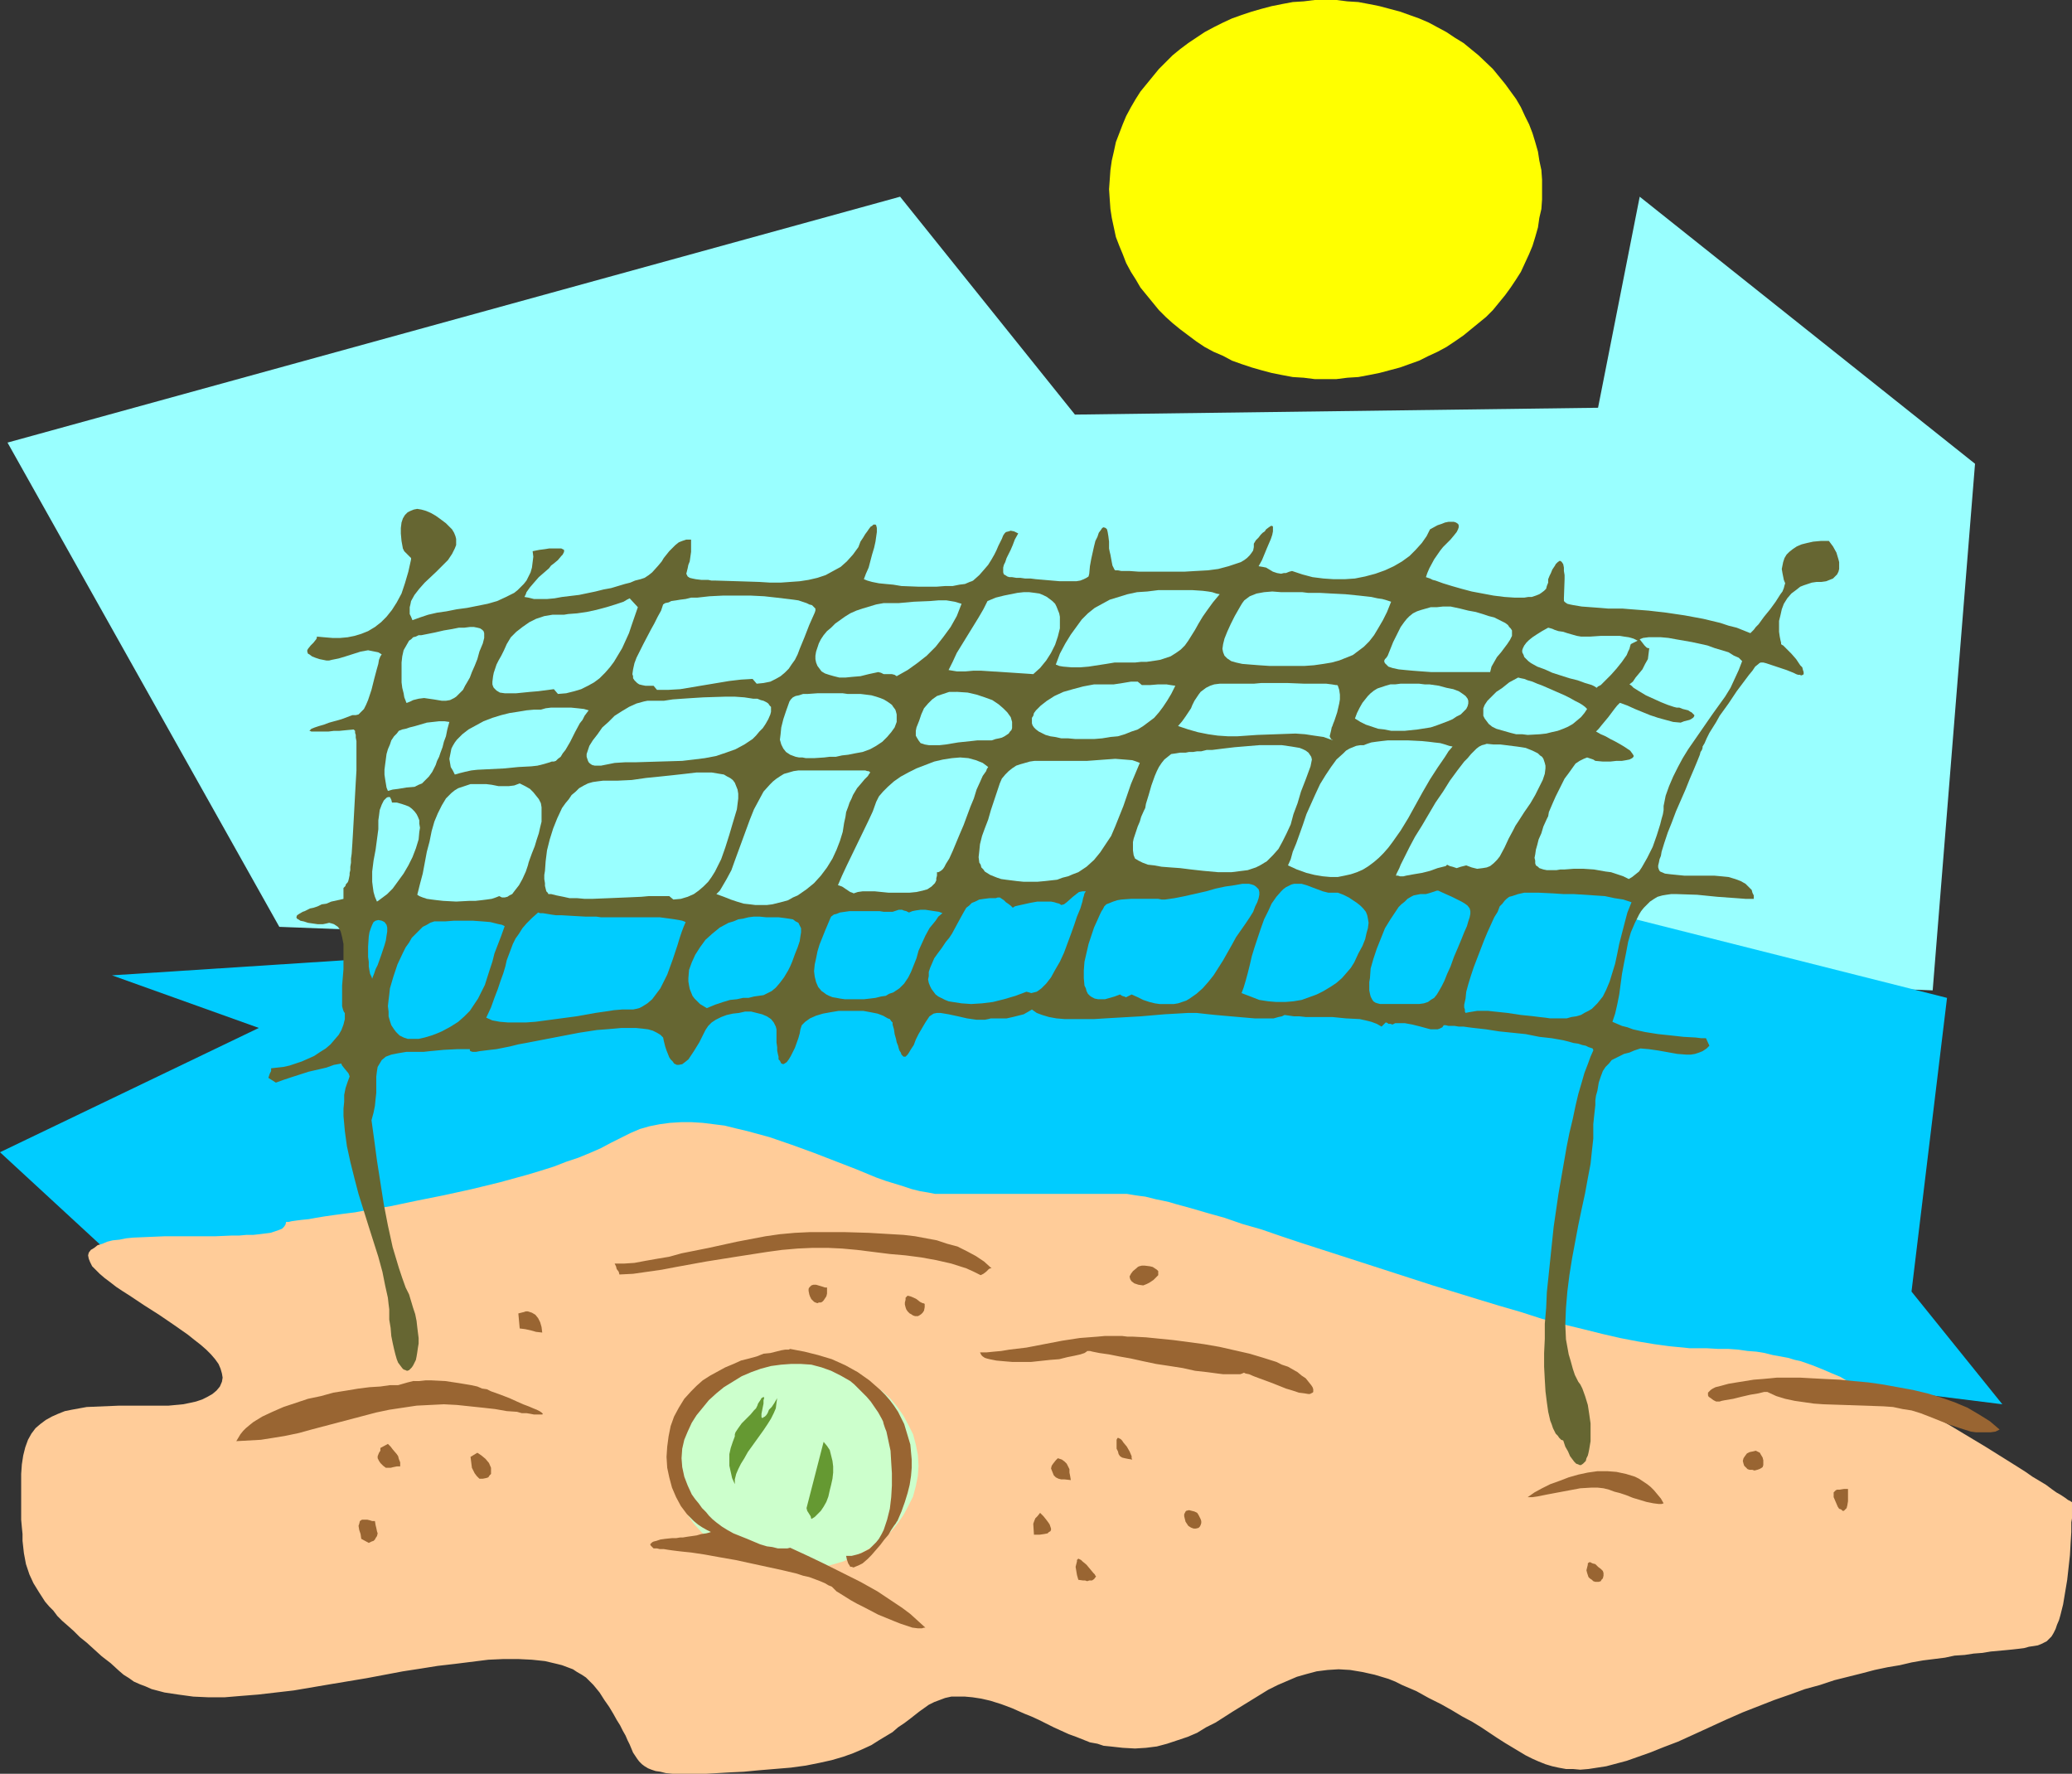 <?xml version="1.0" encoding="UTF-8" standalone="no"?>
<svg
   version="1.0"
   width="129.724mm"
   height="111.03mm"
   id="svg67"
   sodipodi:docname="Volleyball - Beach.wmf"
   xmlns:inkscape="http://www.inkscape.org/namespaces/inkscape"
   xmlns:sodipodi="http://sodipodi.sourceforge.net/DTD/sodipodi-0.dtd"
   xmlns="http://www.w3.org/2000/svg"
   xmlns:svg="http://www.w3.org/2000/svg">
  <rect width="100%" height="100%" fill="#333333" stroke="none"/>
  <sodipodi:namedview
     id="namedview67"
     pagecolor="#ffffff"
     bordercolor="#000000"
     borderopacity="0.25"
     inkscape:showpageshadow="2"
     inkscape:pageopacity="0.0"
     inkscape:pagecheckerboard="0"
     inkscape:deskcolor="#d1d1d1"
     inkscape:document-units="mm" />
  <defs
     id="defs1">
    <pattern
       id="WMFhbasepattern"
       patternUnits="userSpaceOnUse"
       width="6"
       height="6"
       x="0"
       y="0" />
  </defs>
  <path
     style="fill:#99ffff;fill-opacity:1;fill-rule:evenodd;stroke:none"
     d="M 66.094,219.273 1.778,104.708 212.989,46.537 l 41.37,51.546 123.785,-1.616 9.858,-49.93 79.346,63.18 -10.019,124.583 z"
     id="path1" />
  <path
     style="fill:#00ccff;fill-opacity:1;fill-rule:evenodd;stroke:none"
     d="M 0,272.597 61.246,243.188 26.502,230.746 355.035,209.416 l 105.686,26.662 -8.403,69.482 21.493,26.662 -156.752,-19.552 -85.809,-7.11 h -0.162 -0.162 l -0.485,0.323 -0.485,0.162 -0.646,0.162 -0.808,0.162 -0.808,0.323 -0.97,0.162 -1.293,0.162 h -1.131 l -1.454,0.162 -1.454,-0.162 -1.616,-0.162 -1.616,-0.323 -1.616,-0.323 -1.939,-0.646 -0.97,-0.485 -1.131,-0.323 -1.131,-0.323 -1.293,-0.323 -2.747,-0.97 -3.07,-0.808 -3.232,-0.97 -3.232,-0.808 -6.626,-1.777 -3.232,-0.808 -3.07,-0.646 -2.747,-0.808 -1.131,-0.323 -1.293,-0.162 -0.97,-0.323 -0.97,-0.162 -0.808,-0.323 -0.646,-0.162 -0.646,-0.162 h -0.323 l -0.323,-0.162 v 0 l -42.986,5.332 -92.435,9.049 z"
     id="path2" />
  <path
     style="fill:#ffcc99;fill-opacity:1;fill-rule:evenodd;stroke:none"
     d="m 67.71,289.078 -0.162,0.646 -0.323,0.485 -0.485,0.485 -0.808,0.323 -0.97,0.323 -0.97,0.323 -1.293,0.162 -1.293,0.162 -1.454,0.162 h -1.616 l -1.778,0.162 h -1.778 l -3.717,0.162 h -4.04 -7.918 l -3.878,0.162 -3.717,0.162 -1.616,0.162 -1.616,0.323 -1.616,0.162 -1.293,0.323 -1.131,0.485 -1.131,0.323 -0.808,0.646 -0.808,0.485 -0.485,0.646 -0.162,0.646 0.162,0.808 0.323,0.808 0.485,0.97 0.808,0.808 0.97,0.97 1.131,0.97 1.293,0.97 1.454,1.131 1.454,0.97 1.778,1.131 3.394,2.262 3.555,2.262 3.555,2.424 3.232,2.262 1.616,1.293 1.454,1.131 1.293,1.131 1.131,1.131 0.97,1.131 0.808,1.131 0.485,1.131 0.323,1.131 0.162,0.97 -0.162,0.97 -0.485,1.131 -0.808,0.97 -0.97,0.808 -1.131,0.646 -1.293,0.646 -1.454,0.485 -1.454,0.323 -1.616,0.323 -3.394,0.323 h -3.717 -7.918 l -3.878,0.162 -3.878,0.162 -1.778,0.323 -1.778,0.323 -1.616,0.323 -1.616,0.646 -1.454,0.646 -1.454,0.808 -1.293,0.97 -1.131,0.97 -0.97,1.293 -0.808,1.454 -0.646,1.777 -0.485,1.939 -0.323,2.101 -0.162,2.262 v 8.887 1.939 l 0.162,1.777 0.162,1.616 v 1.616 l 0.162,1.454 0.162,1.454 0.485,2.585 0.808,2.424 0.97,2.101 1.293,2.101 1.454,2.262 0.97,1.131 0.97,0.97 0.97,1.293 1.131,1.131 1.293,1.131 1.454,1.293 1.454,1.454 1.616,1.293 1.778,1.616 1.778,1.616 2.101,1.616 1.939,1.777 1.131,0.97 1.293,0.808 1.131,0.808 1.454,0.646 1.293,0.485 1.454,0.646 3.07,0.808 3.232,0.485 3.555,0.485 3.555,0.162 h 3.878 l 3.878,-0.323 4.04,-0.323 4.202,-0.485 4.202,-0.485 8.565,-1.454 8.726,-1.454 8.565,-1.616 4.202,-0.646 4.04,-0.646 4.202,-0.485 3.878,-0.485 3.878,-0.485 3.555,-0.162 h 3.555 l 3.232,0.162 3.07,0.323 2.747,0.646 1.293,0.323 1.293,0.485 1.293,0.485 0.97,0.646 1.131,0.646 0.97,0.646 0.97,0.97 0.808,0.808 1.454,1.777 1.131,1.777 1.131,1.616 0.97,1.616 0.808,1.454 0.808,1.293 0.646,1.293 0.646,1.131 0.485,1.131 0.485,0.97 0.808,1.939 0.97,1.454 0.485,0.646 0.646,0.646 0.646,0.485 0.808,0.485 0.808,0.323 0.97,0.323 1.131,0.162 1.293,0.323 1.616,0.162 h 1.616 1.939 1.939 2.424 l 2.747,-0.162 2.747,-0.162 3.394,-0.162 3.394,-0.323 3.878,-0.323 1.939,-0.162 1.939,-0.162 3.555,-0.485 3.232,-0.646 2.909,-0.646 2.747,-0.808 2.262,-0.808 2.262,-0.97 2.101,-0.97 1.778,-1.131 1.616,-0.97 1.616,-0.97 1.293,-1.131 1.454,-0.97 1.293,-0.97 2.262,-1.777 2.262,-1.616 1.293,-0.646 1.293,-0.485 1.293,-0.485 1.454,-0.323 h 1.454 1.778 l 1.778,0.162 2.101,0.323 2.101,0.485 2.586,0.808 2.586,0.97 1.454,0.646 1.454,0.646 1.616,0.646 1.778,0.808 1.616,0.808 1.939,0.97 1.778,0.808 1.778,0.808 1.778,0.646 1.616,0.646 1.616,0.646 1.778,0.323 1.454,0.485 1.616,0.162 2.909,0.323 2.909,0.162 2.586,-0.162 2.586,-0.323 2.424,-0.646 2.424,-0.808 2.424,-0.808 2.262,-0.97 2.101,-1.293 2.262,-1.131 4.04,-2.585 4.202,-2.585 4.202,-2.585 2.262,-1.131 2.262,-0.97 2.262,-0.97 2.262,-0.646 2.424,-0.646 2.586,-0.323 2.586,-0.162 2.747,0.162 2.909,0.485 1.454,0.323 1.454,0.323 1.616,0.485 1.616,0.485 1.616,0.646 1.616,0.808 3.394,1.454 2.909,1.616 2.909,1.454 2.586,1.454 2.424,1.454 2.424,1.293 2.101,1.293 1.939,1.293 0.97,0.646 0.97,0.646 1.778,1.131 1.616,0.97 1.616,0.97 1.616,0.97 1.616,0.808 1.454,0.646 1.616,0.646 1.616,0.485 1.454,0.323 1.778,0.323 h 1.616 l 1.778,0.162 1.939,-0.162 2.101,-0.323 2.101,-0.323 2.424,-0.646 2.424,-0.646 2.747,-0.97 2.747,-0.97 3.232,-1.293 3.394,-1.293 3.555,-1.616 3.878,-1.777 3.878,-1.777 4.04,-1.777 3.717,-1.454 3.717,-1.454 3.717,-1.293 3.555,-1.293 3.555,-0.97 3.394,-1.131 3.232,-0.808 3.232,-0.808 3.07,-0.808 3.07,-0.646 2.909,-0.485 2.747,-0.646 2.747,-0.485 2.586,-0.323 2.586,-0.323 2.262,-0.485 2.424,-0.162 2.101,-0.323 2.101,-0.162 1.939,-0.323 1.778,-0.162 1.778,-0.162 1.616,-0.162 1.454,-0.162 1.293,-0.162 1.131,-0.323 1.131,-0.162 0.97,-0.162 0.808,-0.323 0.646,-0.323 0.646,-0.323 0.485,-0.485 0.646,-0.646 0.485,-0.808 0.485,-0.97 0.323,-0.97 0.485,-1.131 0.323,-1.131 0.646,-2.585 0.485,-2.909 0.485,-2.909 0.323,-2.909 0.323,-2.909 0.162,-2.909 0.162,-2.585 v -2.262 l 0.162,-0.97 v -0.97 -0.808 -2.101 h -0.162 l -0.162,-0.162 -0.646,-0.323 -0.646,-0.485 -0.97,-0.646 -1.131,-0.646 -1.131,-0.808 -1.293,-0.97 -1.616,-0.97 -1.616,-0.97 -1.616,-1.131 -1.778,-1.131 -3.878,-2.424 -3.878,-2.424 -8.08,-4.848 -3.878,-2.262 -1.939,-1.131 -1.778,-0.97 -1.616,-0.808 -1.616,-0.808 -1.454,-0.646 -1.454,-0.646 -1.131,-0.485 -1.131,-0.485 -0.808,-0.162 h -0.808 l -1.131,-0.162 -1.293,-0.323 -1.454,-0.485 -1.454,-0.646 -1.616,-0.646 -1.616,-0.97 -1.939,-0.808 -2.262,-0.97 -2.424,-0.97 -2.747,-0.97 -1.454,-0.323 -1.616,-0.485 -1.778,-0.323 -1.778,-0.323 -1.939,-0.485 -1.939,-0.323 -2.101,-0.162 -2.262,-0.323 -2.262,-0.162 h -2.424 l -2.747,-0.162 h -2.586 -1.454 l -1.454,-0.162 -1.778,-0.162 -1.616,-0.162 -3.555,-0.485 -3.878,-0.646 -4.202,-0.808 -4.202,-0.97 -4.525,-1.131 -4.686,-1.131 -5.01,-1.293 -5.01,-1.616 -5.01,-1.454 -5.333,-1.616 -10.504,-3.232 -10.504,-3.393 -10.504,-3.393 -5.01,-1.616 -5.01,-1.616 -4.848,-1.616 -4.686,-1.616 -4.525,-1.293 -4.202,-1.454 -4.04,-1.131 -3.878,-1.131 -3.555,-0.97 -1.616,-0.485 -1.454,-0.323 -1.616,-0.323 -1.293,-0.323 -1.293,-0.323 -1.293,-0.162 -1.131,-0.162 -1.939,-0.323 h -0.808 -42.986 -1.616 l -1.616,-0.323 -1.939,-0.323 -1.939,-0.485 -1.939,-0.646 -2.101,-0.646 -2.101,-0.646 -2.262,-0.808 -4.686,-1.939 -5.01,-1.939 -5.01,-1.939 -5.333,-1.939 -5.171,-1.777 -5.333,-1.454 -2.747,-0.646 -2.586,-0.646 -2.586,-0.323 -2.586,-0.323 -2.586,-0.162 h -2.586 l -2.586,0.162 -2.424,0.323 -2.424,0.485 -2.262,0.646 -2.262,0.97 -2.262,1.131 -2.262,1.131 -2.424,1.293 -2.586,1.131 -2.747,1.131 -2.909,0.97 -2.909,1.131 -3.07,0.97 -3.232,0.97 -6.464,1.777 -6.626,1.616 -6.626,1.454 -6.464,1.293 -3.07,0.646 -3.07,0.646 -2.909,0.485 -2.909,0.485 -2.586,0.485 -2.586,0.323 -2.424,0.323 -2.262,0.323 -1.939,0.323 -1.778,0.323 -1.616,0.162 -1.293,0.162 -1.131,0.162 -0.646,0.162 h -0.485 z"
     id="path3" />
  <path
     style="fill:#ccffcc;fill-opacity:1;fill-rule:evenodd;stroke:none"
     d="m 188.264,321.88 2.909,0.162 2.909,0.323 2.747,0.646 2.747,0.808 2.424,1.131 2.424,1.293 2.262,1.454 2.101,1.454 1.939,1.777 1.616,1.939 1.454,2.101 1.131,2.101 1.131,2.262 0.646,2.424 0.485,2.424 0.162,2.585 -0.162,2.424 -0.485,2.424 -0.646,2.424 -1.131,2.262 -1.131,2.101 -1.454,2.101 -1.616,1.939 -1.939,1.616 -2.101,1.616 -2.262,1.454 -2.424,1.131 -2.424,1.131 -2.747,0.808 -2.747,0.646 -2.909,0.323 -2.909,0.162 -2.909,-0.162 -2.909,-0.323 -2.747,-0.646 -2.747,-0.808 -2.424,-1.131 -2.424,-1.131 -2.262,-1.454 -2.101,-1.616 -1.778,-1.616 -1.778,-1.939 -1.454,-2.101 -1.131,-2.101 -0.97,-2.262 -0.646,-2.424 -0.646,-2.424 v -2.424 -2.585 l 0.646,-2.424 0.646,-2.424 0.97,-2.262 1.131,-2.101 1.454,-2.101 1.778,-1.939 1.778,-1.777 2.101,-1.454 2.262,-1.454 2.424,-1.293 2.424,-1.131 2.747,-0.808 2.747,-0.646 2.909,-0.323 z"
     id="path4" />
  <path
     style="fill:#666632;fill-opacity:1;fill-rule:evenodd;stroke:none"
     d="m 370.064,141.55 0.162,-4.524 v -0.97 l -0.162,-0.97 v -0.808 l -0.162,-0.808 -0.323,-0.485 -0.162,-0.162 -0.323,-0.162 -0.485,0.323 -0.485,0.485 -0.162,0.323 -0.323,0.485 -0.323,0.485 -0.323,0.808 -0.323,0.646 -0.323,0.808 v 0.808 l -0.323,0.808 -0.162,0.646 -0.485,0.485 -0.646,0.485 -0.485,0.323 -0.808,0.323 -0.97,0.323 h -0.808 l -0.97,0.162 h -2.262 l -2.424,-0.162 -2.586,-0.323 -2.586,-0.485 -2.586,-0.485 -2.424,-0.646 -2.262,-0.646 -2.101,-0.646 -1.778,-0.646 -0.646,-0.162 -0.646,-0.323 -0.485,-0.162 -0.485,-0.162 0.323,-0.97 0.485,-1.131 1.131,-2.101 1.454,-2.101 0.646,-0.808 0.646,-0.646 1.131,-1.131 0.808,-0.97 0.646,-0.808 0.323,-0.646 0.162,-0.485 v -0.485 l -0.162,-0.323 -0.485,-0.323 -0.485,-0.162 h -0.646 -0.646 l -0.808,0.162 -0.808,0.323 -0.97,0.323 -1.778,0.97 -0.808,1.616 -1.131,1.616 -1.454,1.616 -1.454,1.454 -1.778,1.293 -1.939,1.131 -2.101,0.97 -2.262,0.808 -2.424,0.646 -2.424,0.485 -2.424,0.162 h -2.586 l -2.424,-0.162 -2.586,-0.323 -2.424,-0.646 -2.424,-0.808 -0.646,0.162 -0.808,0.323 h -0.485 l -0.646,0.162 -0.97,-0.162 -0.97,-0.323 -0.808,-0.485 -0.808,-0.485 -0.808,-0.162 -0.97,-0.162 0.808,-1.454 1.131,-2.747 0.485,-1.131 0.485,-1.131 0.323,-0.97 0.162,-0.808 v -0.646 -0.485 l -0.162,-0.162 h -0.323 l -0.485,0.323 -0.646,0.485 -0.323,0.485 -0.485,0.323 -0.485,0.485 -0.485,0.646 -0.646,0.646 -0.485,0.808 v 0.808 l -0.162,0.808 -0.323,0.485 -0.485,0.646 -0.646,0.646 -0.646,0.485 -0.808,0.485 -0.97,0.323 -0.97,0.323 -0.97,0.323 -2.424,0.646 -2.424,0.323 -2.909,0.162 -2.747,0.162 h -2.747 -2.747 -2.747 -2.424 l -2.262,-0.162 h -1.939 l -0.808,-0.162 h -0.646 l -0.162,-0.162 -0.162,-0.323 -0.323,-0.646 -0.162,-0.808 -0.323,-1.777 -0.162,-0.646 -0.162,-0.808 v -0.808 -0.808 l -0.162,-1.293 -0.162,-0.97 -0.162,-0.646 -0.323,-0.323 -0.485,-0.162 -0.323,0.162 -0.323,0.485 -0.485,0.646 -0.323,0.97 -0.485,0.97 -0.323,1.293 -0.323,1.454 -0.323,1.454 -0.323,1.777 -0.162,1.777 -0.162,0.646 -0.485,0.323 -0.646,0.323 -0.808,0.323 -0.97,0.162 h -1.131 -1.293 -1.454 l -5.656,-0.485 -1.293,-0.162 h -1.293 l -1.131,-0.162 h -0.97 l -0.97,-0.162 h -0.646 l -0.485,-0.162 -0.485,-0.323 -0.323,-0.162 -0.162,-0.485 v -0.485 -0.646 l 0.162,-0.646 0.323,-0.646 0.323,-0.97 0.485,-0.97 0.485,-0.97 0.485,-1.131 0.485,-1.293 0.808,-1.454 -0.97,-0.485 -0.808,-0.162 -0.485,0.162 -0.646,0.162 -0.323,0.323 -0.323,0.485 -0.323,0.808 -0.808,1.616 -0.485,1.131 -0.485,0.97 -0.646,1.131 -0.808,1.293 -0.97,1.131 -1.131,1.293 -1.454,1.293 -0.323,0.162 -0.485,0.162 -1.131,0.485 -1.293,0.162 -1.616,0.323 h -1.778 l -2.101,0.162 h -4.04 l -4.202,-0.162 -1.939,-0.323 -1.778,-0.162 -1.616,-0.162 -1.616,-0.323 -1.131,-0.323 -0.808,-0.323 0.485,-1.293 0.646,-1.454 0.808,-3.07 0.485,-1.616 0.323,-1.454 0.162,-1.131 0.162,-1.131 v -0.97 l -0.162,-0.646 -0.162,-0.162 h -0.162 -0.162 -0.162 l -0.323,0.323 -0.323,0.162 -0.485,0.646 -0.323,0.485 -0.485,0.646 -0.485,0.808 -0.646,0.97 -0.485,1.293 -1.293,1.777 -1.454,1.616 -1.454,1.293 -1.778,0.97 -1.778,0.97 -1.939,0.646 -2.101,0.485 -2.101,0.323 -2.262,0.162 -2.262,0.162 h -2.424 l -2.586,-0.162 -5.01,-0.162 -5.333,-0.162 h -0.97 l -0.808,-0.162 h -0.97 -0.646 l -1.293,-0.162 -0.808,-0.162 -0.646,-0.162 -0.485,-0.323 -0.162,-0.323 -0.162,-0.323 0.162,-0.646 0.162,-0.646 0.162,-0.808 0.323,-0.808 0.162,-1.131 0.162,-1.131 v -1.454 -1.454 h -1.131 l -0.97,0.323 -0.808,0.323 -0.808,0.646 -0.646,0.646 -0.808,0.808 -1.293,1.616 -0.485,0.808 -0.808,0.97 -1.454,1.616 -0.808,0.646 -0.97,0.646 -0.97,0.323 -1.293,0.323 -1.131,0.485 -1.293,0.323 -1.616,0.485 -1.616,0.485 -1.778,0.323 -1.939,0.485 -3.878,0.808 -4.04,0.485 -1.778,0.323 -1.778,0.162 h -1.616 -1.454 l -1.293,-0.323 -0.97,-0.162 0.323,-0.646 0.162,-0.485 0.808,-1.131 0.97,-1.131 1.131,-1.293 2.424,-2.101 0.485,-0.646 0.646,-0.485 0.97,-0.808 0.808,-0.97 0.323,-0.323 0.162,-0.323 0.162,-0.323 v -0.323 -0.162 l -0.323,-0.162 -0.323,-0.162 h -0.485 -1.293 -1.131 l -0.97,0.162 -1.293,0.162 -1.616,0.323 0.162,1.293 -0.162,1.293 -0.162,1.293 -0.323,1.131 -0.485,0.97 -0.485,0.97 -0.646,0.808 -0.646,0.646 -0.808,0.808 -0.808,0.646 -1.939,0.97 -2.101,0.97 -2.262,0.646 -2.424,0.485 -2.424,0.485 -2.424,0.323 -2.424,0.485 -2.262,0.323 -2.101,0.485 -1.939,0.646 -1.778,0.646 -0.323,-0.808 -0.323,-0.646 v -0.808 -0.808 l 0.162,-0.646 0.162,-0.808 0.808,-1.454 1.131,-1.454 1.293,-1.454 2.747,-2.585 1.454,-1.454 1.293,-1.293 0.97,-1.454 0.323,-0.646 0.323,-0.646 0.323,-0.808 v -0.646 -0.808 l -0.162,-0.646 -0.323,-0.808 -0.485,-0.808 -0.646,-0.646 -0.808,-0.808 -1.293,-0.97 -1.131,-0.808 -1.131,-0.646 -1.131,-0.485 -1.131,-0.323 -0.97,-0.162 -0.808,0.162 -0.808,0.323 -0.646,0.323 -0.646,0.646 -0.485,0.808 -0.323,0.97 -0.162,1.293 v 1.293 l 0.162,1.777 0.323,1.777 0.162,0.323 0.162,0.323 0.646,0.646 0.646,0.646 0.323,0.323 v 0.323 l -0.323,1.454 -0.323,1.454 -0.808,2.747 -0.808,2.424 -1.131,2.101 -1.131,1.777 -1.293,1.616 -1.293,1.293 -1.454,1.131 -1.616,0.97 -1.616,0.646 -1.616,0.485 -1.616,0.323 -1.778,0.162 h -1.778 l -1.939,-0.162 -1.778,-0.162 v 0.323 l -0.162,0.323 -0.646,0.808 -0.646,0.646 -0.646,0.808 -0.162,0.323 v 0.323 l 0.162,0.485 0.323,0.162 0.646,0.485 0.808,0.323 0.97,0.323 1.616,0.323 h 0.646 l 0.646,-0.162 1.616,-0.323 1.616,-0.485 3.555,-1.131 1.778,-0.323 0.808,0.162 0.808,0.162 0.808,0.162 0.808,0.485 -0.323,0.485 -0.323,0.808 -0.162,0.97 -0.323,1.131 -0.646,2.424 -0.646,2.585 -0.808,2.424 -0.485,1.131 -0.485,0.97 -0.646,0.646 -0.646,0.646 -0.646,0.162 h -0.808 l -1.293,0.485 -1.293,0.485 -2.909,0.808 -1.293,0.485 -1.131,0.323 -0.97,0.323 -0.808,0.323 -0.323,0.323 -0.162,0.162 v 0 h 0.162 l 0.323,0.162 h 0.323 0.323 1.454 0.808 1.131 l 1.293,-0.162 h 1.293 l 1.616,-0.162 1.778,-0.162 v 0 l 0.323,0.323 v 0.485 l 0.162,0.485 v 0.646 l 0.162,0.808 v 0.97 0.97 2.262 2.747 l -0.162,2.747 -0.162,2.909 -0.323,5.979 -0.162,2.909 -0.162,2.747 -0.162,2.424 -0.162,1.131 v 0.97 l -0.162,0.97 v 0.808 l -0.162,0.646 v 0.485 l -0.162,0.808 -0.162,0.646 -0.162,0.323 -0.323,0.323 -0.162,0.323 v 0.162 l -0.323,0.323 -0.162,0.162 v 0.323 1.454 0.808 l -1.454,0.323 -1.454,0.323 -1.131,0.485 -1.131,0.162 -0.97,0.485 -0.97,0.323 -0.808,0.162 -0.646,0.323 -0.646,0.323 -0.485,0.162 -0.808,0.485 -0.485,0.323 -0.162,0.485 0.162,0.323 0.323,0.162 0.485,0.323 0.808,0.162 0.97,0.323 1.131,0.162 1.131,0.162 h 1.293 l 0.808,-0.162 0.646,-0.162 0.646,0.162 0.485,0.162 0.485,0.323 0.485,0.323 0.323,0.485 0.323,0.646 0.162,0.646 0.162,0.646 0.323,1.616 v 1.939 1.939 2.101 l -0.162,1.939 -0.162,1.939 v 1.939 1.616 1.293 l 0.162,0.646 0.162,0.485 0.162,0.323 0.162,0.162 v 1.454 l -0.323,1.293 -0.485,1.293 -0.646,1.131 -0.97,1.131 -0.97,1.131 -1.131,0.97 -1.293,0.808 -1.454,0.97 -1.454,0.646 -1.454,0.646 -1.454,0.485 -1.454,0.485 -1.454,0.323 -1.454,0.162 -1.454,0.162 v 0.646 l -0.323,0.646 -0.162,0.485 -0.162,0.485 1.778,1.131 1.778,-0.646 1.939,-0.646 4.04,-1.293 4.202,-0.97 1.778,-0.646 1.778,-0.323 v 0.162 l 0.162,0.323 0.646,0.808 0.808,0.97 0.162,0.323 0.162,0.485 -0.485,1.293 -0.485,1.454 -0.323,1.616 v 1.616 l -0.162,1.616 v 1.777 l 0.162,1.777 0.162,1.777 0.485,3.555 0.808,3.716 0.97,3.878 0.97,3.716 2.424,7.756 1.131,3.555 1.131,3.555 0.97,3.555 0.646,3.232 0.646,2.909 0.162,1.454 0.162,1.293 v 2.424 l 0.323,1.939 0.162,1.939 0.323,1.616 0.323,1.454 0.323,1.293 0.323,1.131 0.323,0.808 0.485,0.646 0.485,0.646 0.323,0.323 0.485,0.162 0.323,0.162 0.485,-0.162 0.323,-0.323 0.323,-0.323 0.323,-0.485 0.323,-0.646 0.323,-0.646 0.162,-0.808 0.162,-0.97 0.162,-1.131 0.162,-0.97 v -1.293 l -0.162,-1.293 -0.162,-1.293 -0.162,-1.454 -0.323,-1.616 -0.485,-1.454 -0.485,-1.616 -0.485,-1.616 -0.808,-1.616 -0.808,-2.262 -0.808,-2.424 -1.454,-4.848 -1.131,-5.171 -0.97,-5.009 -0.808,-5.171 -0.808,-5.171 -0.646,-4.848 -0.646,-4.686 0.485,-1.777 0.323,-1.616 0.162,-1.616 0.162,-1.454 v -1.454 -1.293 -1.131 l 0.162,-1.293 0.162,-0.97 0.485,-0.808 0.485,-0.808 0.97,-0.808 1.293,-0.485 0.808,-0.162 0.808,-0.162 0.97,-0.162 0.97,-0.162 h 1.293 1.293 1.454 l 1.454,-0.162 3.394,-0.323 3.232,-0.162 h 1.454 1.454 v 0.323 l 0.162,0.162 0.485,0.162 h 0.808 l 0.808,-0.162 1.293,-0.162 1.293,-0.162 1.454,-0.162 1.616,-0.323 1.616,-0.323 1.939,-0.485 1.778,-0.323 4.202,-0.808 4.202,-0.808 4.202,-0.808 4.202,-0.646 2.101,-0.162 1.939,-0.162 1.778,-0.162 h 1.778 1.616 l 1.616,0.162 1.293,0.162 1.131,0.323 0.97,0.485 0.808,0.485 0.646,0.646 0.162,0.808 0.323,1.293 0.323,0.97 0.323,0.808 0.323,0.808 0.323,0.485 0.485,0.485 0.323,0.485 0.323,0.162 0.323,0.162 h 0.485 l 0.808,-0.162 0.646,-0.485 0.808,-0.646 0.646,-0.97 0.646,-0.97 1.293,-2.101 0.485,-0.97 0.485,-0.97 0.323,-0.646 0.162,-0.323 0.646,-0.97 0.808,-0.808 0.97,-0.646 1.293,-0.646 1.293,-0.485 1.454,-0.323 1.454,-0.162 1.454,-0.323 h 1.454 l 1.293,0.323 1.293,0.323 1.131,0.485 0.97,0.646 0.646,0.808 0.485,0.97 0.162,0.646 v 0.646 1.293 1.131 l 0.162,1.131 v 0.808 l 0.162,0.808 0.162,0.646 v 0.646 l 0.323,0.323 0.162,0.323 0.162,0.323 0.485,0.162 0.323,-0.162 0.485,-0.323 0.485,-0.646 0.485,-0.808 0.485,-0.97 0.485,-0.97 0.808,-2.262 0.323,-1.131 0.162,-0.97 0.162,-0.485 0.162,-0.485 0.485,-0.485 0.323,-0.323 1.131,-0.808 1.454,-0.646 1.616,-0.485 1.778,-0.323 1.939,-0.323 h 1.939 1.939 1.939 l 1.778,0.323 1.616,0.323 1.293,0.485 1.131,0.646 0.485,0.162 0.323,0.485 0.323,0.323 v 0.485 l 0.323,1.131 0.162,1.131 0.323,1.131 0.162,0.808 0.323,0.808 0.162,0.646 0.162,0.485 0.323,0.485 0.162,0.485 0.162,0.162 0.323,0.323 h 0.485 l 0.485,-0.485 0.323,-0.485 0.485,-0.808 0.646,-0.97 0.485,-1.293 0.646,-1.293 1.616,-2.747 0.97,-1.454 0.485,-0.323 0.485,-0.323 0.808,-0.162 h 0.808 l 0.97,0.162 0.97,0.162 2.262,0.485 2.101,0.485 2.262,0.323 h 0.97 0.97 l 0.808,-0.162 0.646,-0.162 h 1.131 1.293 1.293 l 1.454,-0.323 1.293,-0.323 1.293,-0.323 1.131,-0.646 0.808,-0.485 1.131,0.808 1.293,0.485 1.616,0.485 1.778,0.323 1.939,0.162 h 2.262 2.262 2.424 l 2.586,-0.162 2.747,-0.162 5.656,-0.323 5.656,-0.485 5.656,-0.323 h 0.808 1.131 l 1.454,0.162 1.454,0.162 1.616,0.162 1.778,0.162 3.717,0.323 3.717,0.323 h 1.616 1.616 1.293 l 1.131,-0.323 0.808,-0.162 0.323,-0.162 0.323,-0.162 1.131,0.162 1.131,0.162 h 1.293 l 1.454,0.162 h 3.07 3.232 l 3.232,0.323 3.232,0.162 1.454,0.323 1.293,0.323 1.293,0.485 1.131,0.646 0.485,-0.485 0.323,-0.323 0.162,-0.162 h 0.162 l 0.323,0.162 v 0 l 0.162,0.162 h 0.485 l 0.485,0.162 0.646,-0.323 h 0.646 0.808 0.808 l 1.778,0.323 1.939,0.485 1.778,0.485 0.646,0.162 h 0.808 0.808 l 0.485,-0.162 0.646,-0.323 0.323,-0.485 h 0.485 l 0.646,0.162 h 0.646 0.808 l 0.97,0.162 h 1.131 l 1.131,0.162 1.293,0.162 2.909,0.323 3.07,0.485 6.302,0.646 3.232,0.646 2.909,0.323 2.747,0.485 1.293,0.323 1.131,0.323 1.131,0.162 0.97,0.323 0.808,0.162 0.646,0.323 0.485,0.162 0.485,0.162 0.162,0.323 v 0.162 l -0.646,1.454 -0.646,1.777 -0.808,2.101 -0.646,2.262 -0.808,2.747 -0.646,2.747 -0.646,3.07 -0.808,3.393 -0.646,3.232 -0.646,3.716 -0.646,3.716 -0.646,3.716 -1.131,7.756 -0.808,7.756 -0.808,7.756 -0.162,3.716 -0.323,3.716 v 3.555 l -0.162,3.393 v 3.232 l 0.162,3.07 0.162,2.747 0.323,2.585 0.323,2.262 0.485,2.101 0.323,0.808 0.323,0.97 0.323,0.646 0.323,0.646 0.485,0.485 0.323,0.485 0.485,0.485 0.485,0.162 0.485,1.454 0.646,1.131 0.485,1.131 0.485,0.646 0.485,0.646 0.485,0.485 0.485,0.162 0.323,0.162 h 0.323 l 0.485,-0.323 0.323,-0.323 0.323,-0.323 0.162,-0.646 0.323,-0.646 0.162,-0.646 0.162,-0.808 0.323,-1.939 v -2.101 -2.101 l -0.323,-2.262 -0.323,-2.101 -0.646,-2.101 -0.646,-1.777 -0.485,-0.97 -0.485,-0.646 -0.808,-1.616 -0.485,-1.454 -0.485,-1.777 -0.485,-1.616 -0.323,-1.777 -0.323,-1.777 -0.162,-3.555 0.162,-3.878 0.323,-3.878 0.485,-3.878 0.646,-4.04 1.454,-7.756 0.808,-3.878 0.808,-3.716 0.646,-3.555 0.646,-3.393 0.323,-3.07 0.162,-1.454 0.162,-1.454 v -1.777 -1.616 l 0.162,-1.616 0.162,-1.454 0.162,-1.454 v -1.131 l 0.162,-1.131 0.323,-1.131 0.323,-1.939 0.485,-1.454 0.485,-1.293 0.646,-0.97 0.808,-0.808 0.646,-0.808 0.97,-0.485 0.97,-0.485 0.97,-0.485 1.293,-0.323 1.131,-0.485 1.454,-0.485 1.939,0.162 2.262,0.323 4.525,0.808 2.101,0.162 h 1.131 l 0.97,-0.162 0.97,-0.323 0.808,-0.323 0.97,-0.646 0.646,-0.646 -0.808,-1.777 h -1.131 l -1.293,-0.162 -2.909,-0.162 -2.909,-0.323 -3.07,-0.323 -3.07,-0.485 -2.909,-0.646 -1.293,-0.485 -1.293,-0.323 -1.131,-0.485 -1.131,-0.485 0.646,-1.939 0.485,-2.101 0.485,-2.424 0.323,-2.424 0.323,-2.424 0.485,-2.585 0.485,-2.424 0.485,-2.585 0.646,-2.262 0.97,-2.262 0.97,-1.939 0.485,-0.808 0.646,-0.808 0.808,-0.808 0.646,-0.646 0.97,-0.646 0.808,-0.485 1.131,-0.323 0.97,-0.162 1.131,-0.162 h 1.293 l 4.848,0.162 4.848,0.485 2.262,0.162 2.262,0.162 2.101,0.162 h 1.939 v -0.808 l -0.323,-0.646 -0.162,-0.646 -0.485,-0.485 -0.97,-0.97 -1.131,-0.646 -1.293,-0.485 -1.616,-0.485 -1.616,-0.162 -1.778,-0.162 h -3.555 -3.555 l -1.616,-0.162 -1.616,-0.162 -1.293,-0.162 -1.131,-0.485 -0.162,-0.162 -0.162,-0.323 -0.162,-0.485 v -0.485 l 0.162,-0.646 0.162,-0.808 0.323,-0.808 0.162,-0.97 0.646,-2.101 0.808,-2.424 0.97,-2.424 0.97,-2.585 1.131,-2.585 1.131,-2.585 0.97,-2.424 0.97,-2.262 0.808,-1.939 0.323,-0.808 0.323,-0.808 0.162,-0.646 0.323,-0.485 0.162,-0.485 v -0.323 l 0.485,-0.808 0.485,-1.131 0.646,-1.293 0.808,-1.293 0.808,-1.293 0.808,-1.454 2.101,-2.909 1.939,-2.909 0.97,-1.293 0.97,-1.293 0.97,-1.293 0.808,-0.97 0.646,-0.97 0.808,-0.646 0.162,-0.162 0.323,-0.162 h 0.646 l 0.646,0.162 1.454,0.485 3.394,1.131 1.616,0.646 0.646,0.323 0.485,0.162 h 0.485 l 0.162,0.162 0.485,-0.162 0.162,-0.162 v -0.485 l -0.162,-0.485 -0.162,-0.646 -0.485,-0.485 -0.97,-1.454 -1.131,-1.293 -1.131,-1.131 -0.485,-0.485 -0.323,-0.323 -0.323,-0.162 v 0 l -0.162,-0.162 v -0.323 l -0.162,-0.646 -0.162,-0.808 -0.162,-1.131 v -1.131 -1.454 l 0.323,-1.293 0.323,-1.454 0.485,-1.293 0.808,-1.293 0.97,-1.131 0.646,-0.485 0.646,-0.485 0.808,-0.646 0.808,-0.323 1.939,-0.646 1.131,-0.162 h 1.131 l 1.131,-0.162 0.808,-0.323 0.808,-0.323 0.485,-0.485 0.485,-0.485 0.323,-0.646 0.162,-0.646 v -0.808 -0.808 l -0.162,-0.646 -0.485,-1.616 -0.808,-1.454 -0.97,-1.293 h -1.939 l -1.778,0.162 -1.454,0.323 -1.293,0.323 -1.131,0.485 -0.97,0.646 -0.808,0.646 -0.646,0.646 -0.485,0.808 -0.323,0.97 -0.162,0.808 -0.162,0.808 0.162,0.97 0.162,0.808 0.162,0.808 0.323,0.808 -0.162,0.485 -0.162,0.646 -0.323,0.808 -0.485,0.646 -1.131,1.777 -1.293,1.777 -1.454,1.777 -1.293,1.777 -0.646,0.646 -0.485,0.646 -0.485,0.485 -0.323,0.323 -1.616,-0.646 -1.616,-0.646 -1.939,-0.485 -1.939,-0.646 -4.04,-0.97 -4.363,-0.808 -4.363,-0.646 -4.202,-0.485 -4.202,-0.323 -1.939,-0.162 h -1.939 -1.454 l -1.939,-0.162 -4.363,-0.323 -0.97,-0.162 -0.97,-0.162 -0.808,-0.162 -0.646,-0.162 -0.485,-0.323 -0.323,-0.323 v -0.323 z"
     id="path5" />
  <path
     style="fill:#996532;fill-opacity:1;fill-rule:evenodd;stroke:none"
     d="m 194.728,291.502 h -3.232 l -3.394,0.162 -3.555,0.323 -3.394,0.485 -6.787,1.293 -6.626,1.454 -3.232,0.646 -3.232,0.646 -2.909,0.808 -2.909,0.485 -2.747,0.485 -2.586,0.485 -2.424,0.162 h -2.262 l 0.323,0.646 0.162,0.646 0.485,0.646 0.162,0.646 3.232,-0.162 3.394,-0.485 3.394,-0.485 3.394,-0.646 7.11,-1.293 7.11,-1.131 7.272,-1.131 3.555,-0.485 3.717,-0.323 3.555,-0.162 h 3.555 l 3.394,0.162 3.555,0.323 3.878,0.485 3.878,0.485 3.717,0.323 3.717,0.485 3.555,0.646 3.555,0.808 3.555,1.131 1.778,0.808 1.616,0.808 0.323,-0.162 0.323,-0.162 0.646,-0.485 0.646,-0.646 0.323,-0.162 h 0.323 l -1.778,-1.616 -1.939,-1.293 -2.101,-1.131 -2.262,-1.131 -2.424,-0.646 -2.424,-0.808 -2.586,-0.485 -2.586,-0.485 -2.747,-0.323 -2.747,-0.162 -5.494,-0.323 -5.494,-0.162 z"
     id="path6" />
  <path
     style="fill:#996532;fill-opacity:1;fill-rule:evenodd;stroke:none"
     d="m 94.213,327.698 h -1.939 l -2.262,0.323 -2.586,0.162 -2.586,0.323 -2.909,0.485 -3.07,0.485 -2.909,0.808 -3.07,0.646 -2.909,0.97 -2.909,0.97 -2.586,1.131 -2.424,1.131 -2.101,1.293 -0.808,0.646 -0.97,0.808 -0.646,0.646 -0.646,0.808 -0.485,0.808 -0.485,0.808 2.909,-0.162 2.909,-0.162 3.07,-0.485 2.909,-0.485 3.07,-0.646 2.909,-0.808 6.141,-1.616 6.141,-1.616 3.07,-0.808 3.07,-0.646 3.232,-0.485 3.232,-0.485 3.232,-0.162 3.232,-0.162 3.07,0.162 3.07,0.323 3.07,0.323 2.909,0.323 2.747,0.485 2.424,0.162 1.131,0.323 h 1.131 l 0.97,0.162 0.808,0.162 h 0.646 0.97 0.323 l 0.162,-0.162 -0.162,-0.162 -0.162,-0.162 -0.485,-0.323 -0.646,-0.323 -0.808,-0.323 -1.131,-0.485 -1.293,-0.485 -1.454,-0.646 -1.778,-0.808 -2.101,-0.808 -2.262,-0.808 -0.97,-0.485 -1.131,-0.162 -1.131,-0.485 -1.454,-0.323 -2.909,-0.485 -3.232,-0.485 -3.232,-0.162 h -1.454 l -1.454,0.162 H 97.768 l -1.293,0.323 -1.131,0.323 z"
     id="path7" />
  <path
     style="fill:#996532;fill-opacity:1;fill-rule:evenodd;stroke:none"
     d="m 89.365,344.987 0.323,0.646 0.323,0.485 0.323,0.323 0.323,0.323 0.646,0.485 h 0.485 0.646 l 0.646,-0.162 0.808,-0.162 h 0.808 v -0.97 l -0.323,-0.808 -0.162,-0.646 -0.323,-0.485 -0.97,-1.131 -0.485,-0.646 -0.646,-0.646 -1.778,0.97 v 0.646 l -0.323,0.485 -0.323,0.808 z"
     id="path8" />
  <path
     style="fill:#996532;fill-opacity:1;fill-rule:evenodd;stroke:none"
     d="m 85.163,359.853 -0.162,0.646 -0.162,0.485 0.162,0.97 0.323,0.97 0.162,1.131 1.778,0.97 0.646,-0.323 0.485,-0.162 0.323,-0.323 0.162,-0.323 0.323,-0.485 0.162,-0.646 -0.162,-0.485 -0.162,-0.808 -0.162,-0.646 -0.162,-0.97 h -0.646 l -0.485,-0.162 -0.646,-0.162 h -0.808 -0.485 z"
     id="path9" />
  <path
     style="fill:#996532;fill-opacity:1;fill-rule:evenodd;stroke:none"
     d="m 113.443,349.835 h 0.808 l 0.808,-0.162 0.485,-0.162 0.323,-0.485 0.323,-0.323 v -0.485 -0.485 -0.485 l -0.485,-1.131 -0.808,-0.97 -0.97,-0.808 -0.97,-0.646 -1.616,0.97 0.162,1.293 0.162,1.293 0.323,0.646 0.323,0.646 0.485,0.646 z"
     id="path10" />
  <path
     style="fill:#996532;fill-opacity:1;fill-rule:evenodd;stroke:none"
     d="m 122.654,310.731 0.323,3.555 1.293,0.162 1.454,0.323 1.131,0.323 1.454,0.162 -0.162,-1.293 -0.323,-1.131 -0.485,-0.97 -0.646,-0.808 -0.808,-0.485 -0.97,-0.323 h -0.485 l -0.485,0.162 -0.646,0.162 z"
     id="path11" />
  <path
     style="fill:#996532;fill-opacity:1;fill-rule:evenodd;stroke:none"
     d="m 163.539,329.152 -1.616,1.777 -1.293,2.101 -1.131,2.101 -0.808,2.262 -0.485,2.424 -0.323,2.424 -0.162,2.424 0.162,2.585 0.485,2.262 0.646,2.424 0.97,2.262 1.131,2.101 1.454,1.939 1.616,1.616 0.97,0.808 0.97,0.646 1.131,0.646 0.97,0.485 -0.485,0.162 -0.646,0.162 -1.131,0.162 -1.131,0.323 -2.262,0.323 -0.97,0.162 h -0.646 l -0.97,0.162 h -0.97 l -1.616,0.162 -1.131,0.162 -0.97,0.323 -0.646,0.162 -0.323,0.162 -0.323,0.323 -0.162,0.162 0.162,0.323 0.323,0.323 0.162,0.162 0.162,0.162 v 0 0 0 h 0.323 0.485 l 0.646,0.162 h 0.97 l 0.97,0.162 1.131,0.162 1.293,0.162 1.454,0.162 1.616,0.162 3.232,0.485 3.555,0.646 3.717,0.646 7.434,1.616 3.717,0.808 3.394,0.808 1.454,0.485 1.454,0.323 1.293,0.485 1.293,0.485 1.131,0.485 0.808,0.485 0.808,0.323 0.485,0.485 0.646,0.646 0.808,0.485 1.293,0.808 1.293,0.808 1.454,0.808 1.616,0.808 3.394,1.777 3.555,1.454 1.616,0.646 1.454,0.485 1.454,0.485 1.293,0.162 h 0.97 l 0.485,-0.162 h 0.323 l -1.778,-1.616 -1.778,-1.616 -1.939,-1.454 -1.939,-1.293 -3.878,-2.585 -4.04,-2.262 -4.202,-2.101 -4.202,-2.101 -4.04,-1.939 -4.202,-1.939 -0.646,0.162 h -0.97 -1.293 l -1.293,-0.323 -1.293,-0.162 -1.616,-0.485 -3.07,-1.293 -3.232,-1.293 -1.454,-0.808 -1.293,-0.808 -1.293,-0.97 -0.97,-0.808 -0.808,-0.808 -0.646,-0.808 -0.97,-0.97 -0.808,-1.131 -0.808,-0.97 -0.808,-1.131 -0.97,-2.101 -0.808,-2.101 -0.485,-2.262 -0.162,-2.101 0.162,-2.262 0.485,-2.101 0.808,-1.939 0.97,-2.101 1.131,-1.777 1.454,-1.777 1.454,-1.777 1.778,-1.616 1.778,-1.454 2.101,-1.293 2.101,-1.293 2.262,-0.97 2.262,-0.808 2.424,-0.646 2.424,-0.323 2.262,-0.162 h 2.424 l 2.424,0.162 2.424,0.646 2.262,0.808 2.262,1.131 2.262,1.293 0.97,0.808 1.939,1.939 0.97,0.97 0.97,1.131 1.778,2.585 0.808,1.454 0.323,0.646 0.162,0.646 0.323,0.97 0.323,0.808 0.485,2.262 0.485,2.262 0.162,2.747 0.162,2.585 v 2.909 l -0.162,2.747 -0.323,2.747 -0.646,2.585 -0.808,2.424 -0.485,0.97 -0.646,1.131 -0.646,0.808 -0.808,0.808 -0.808,0.808 -0.97,0.485 -0.97,0.485 -0.97,0.323 -1.293,0.323 h -1.293 l 0.162,0.808 0.162,0.485 0.162,0.485 0.323,0.485 0.162,0.323 h 0.323 l 0.485,0.162 0.323,-0.162 0.808,-0.323 0.97,-0.485 1.131,-0.97 0.97,-0.97 2.101,-2.424 0.97,-1.293 0.97,-1.131 0.646,-1.131 0.646,-0.97 0.485,-0.646 0.162,-0.323 0.162,-0.162 0.97,-2.262 0.808,-2.262 0.646,-2.101 0.485,-1.939 0.323,-2.101 0.162,-1.939 v -1.939 l -0.162,-1.777 -0.162,-1.777 -0.485,-1.616 -0.485,-1.616 -0.485,-1.616 -0.808,-1.616 -0.646,-1.293 -0.97,-1.454 -0.97,-1.293 -1.131,-1.293 -1.131,-1.131 -1.293,-1.131 -1.293,-1.131 -2.747,-1.939 -2.909,-1.616 -3.232,-1.454 -3.232,-0.97 -3.232,-0.808 -3.394,-0.646 -0.323,0.162 h -0.808 l -0.97,0.162 -1.293,0.323 -1.293,0.323 -1.616,0.162 -1.616,0.646 -1.778,0.485 -1.939,0.485 -1.778,0.808 -1.939,0.808 -1.778,0.97 -1.778,0.97 -1.778,1.131 -1.454,1.293 z"
     id="path12" />
  <path
     style="fill:#659932;fill-opacity:1;fill-rule:evenodd;stroke:none"
     d="m 173.881,339.817 -0.485,1.293 -0.485,1.454 -0.323,1.454 v 1.454 1.293 l 0.323,1.454 0.323,1.454 0.646,1.454 v -1.131 l 0.323,-1.293 0.485,-1.131 0.646,-1.293 0.808,-1.293 0.808,-1.454 3.717,-5.171 0.97,-1.454 0.808,-1.293 0.646,-1.293 0.485,-1.131 0.162,-1.293 0.162,-1.131 -0.646,1.131 -0.646,0.97 -0.646,0.646 -0.323,0.808 -0.323,0.485 -0.323,0.323 -0.323,0.162 -0.162,0.162 h -0.162 l -0.162,-0.162 v -0.323 -0.485 l 0.162,-0.808 0.323,-1.616 v -0.808 l 0.162,-0.485 -0.162,-0.323 v 0 l -0.162,0.162 -0.323,0.162 -0.162,0.323 -0.323,0.485 -0.323,0.485 -0.162,0.485 -0.162,0.323 -0.162,0.323 -0.485,0.485 -0.808,0.97 -0.97,0.97 -1.131,1.131 -0.808,1.131 -0.646,0.97 -0.162,0.485 z"
     id="path13" />
  <path
     style="fill:#659932;fill-opacity:1;fill-rule:evenodd;stroke:none"
     d="m 194.889,341.109 -4.04,15.674 0.162,0.646 0.808,1.293 0.162,0.646 0.808,-0.485 0.646,-0.646 0.808,-0.808 0.646,-0.97 0.646,-1.131 0.485,-1.293 0.323,-1.454 0.323,-1.293 0.323,-1.454 0.162,-1.454 v -1.454 l -0.162,-1.293 -0.323,-1.293 -0.323,-1.293 -0.646,-0.97 z"
     id="path14" />
  <path
     style="fill:#996532;fill-opacity:1;fill-rule:evenodd;stroke:none"
     d="m 191.334,305.399 0.162,0.808 0.162,0.485 0.323,0.646 0.323,0.323 0.323,0.323 0.323,0.162 0.485,0.162 0.323,-0.162 h 0.485 l 0.323,-0.162 0.323,-0.323 0.323,-0.485 0.323,-0.485 0.162,-0.646 v -0.646 -0.808 h -0.162 -0.323 l -0.485,-0.162 -1.616,-0.485 h -0.646 l -0.485,0.162 -0.323,0.323 -0.162,0.162 -0.162,0.323 z"
     id="path15" />
  <path
     style="fill:#996532;fill-opacity:1;fill-rule:evenodd;stroke:none"
     d="m 214.281,307.499 -0.162,0.646 v 0.485 l 0.162,0.646 0.162,0.485 0.323,0.485 0.485,0.485 0.323,0.162 0.485,0.323 0.485,0.162 h 0.646 l 0.323,-0.162 0.485,-0.323 0.323,-0.323 0.323,-0.485 0.162,-0.808 v -0.808 l -0.323,-0.162 v 0 h -0.162 l -0.646,-0.323 -0.808,-0.646 -0.646,-0.323 -0.808,-0.323 -0.646,-0.162 -0.162,0.162 -0.162,0.162 -0.162,0.162 z"
     id="path16" />
  <path
     style="fill:#996532;fill-opacity:1;fill-rule:evenodd;stroke:none"
     d="m 269.064,299.905 -0.97,0.808 -0.485,0.646 -0.323,0.646 0.162,0.646 0.323,0.485 0.646,0.485 0.97,0.323 1.131,0.162 0.808,-0.323 0.646,-0.323 0.485,-0.323 0.485,-0.323 0.646,-0.646 0.485,-0.485 v -0.485 -0.485 l -0.323,-0.323 -0.485,-0.323 -0.485,-0.323 -0.646,-0.162 -1.293,-0.162 h -0.646 l -0.646,0.162 -0.323,0.162 z"
     id="path17" />
  <path
     style="fill:#996532;fill-opacity:1;fill-rule:evenodd;stroke:none"
     d="m 263.408,316.063 h -1.939 l -1.778,0.162 -4.202,0.323 -4.202,0.646 -4.202,0.808 -4.202,0.808 -4.04,0.485 -1.939,0.323 -1.778,0.162 -1.616,0.162 h -1.616 l 0.162,0.323 0.162,0.323 0.323,0.323 0.485,0.323 0.485,0.162 0.646,0.162 1.616,0.323 1.778,0.162 1.939,0.162 h 2.262 2.262 l 4.525,-0.485 2.101,-0.162 1.939,-0.485 1.616,-0.323 1.454,-0.323 0.485,-0.162 0.485,-0.162 0.485,-0.323 0.162,-0.162 h 0.646 l 0.646,0.162 0.808,0.162 0.808,0.162 1.131,0.162 1.131,0.162 2.424,0.485 2.747,0.485 2.909,0.646 3.07,0.646 3.232,0.485 3.07,0.485 2.909,0.646 2.909,0.323 2.424,0.323 1.293,0.162 h 0.97 2.586 0.485 l 0.485,-0.162 0.323,-0.162 h 0.162 l 0.323,0.162 0.808,0.162 1.131,0.485 1.293,0.485 3.07,1.131 3.232,1.293 1.616,0.485 1.454,0.485 1.293,0.162 0.97,0.162 h 0.323 l 0.323,-0.162 0.323,-0.162 0.162,-0.162 v -0.323 -0.323 l -0.162,-0.485 -0.323,-0.485 -0.646,-0.808 -0.646,-0.808 -0.97,-0.646 -0.97,-0.808 -1.131,-0.646 -1.131,-0.646 -1.454,-0.485 -1.293,-0.646 -3.07,-0.97 -3.232,-0.97 -3.555,-0.808 -3.555,-0.808 -3.717,-0.646 -3.555,-0.485 -3.717,-0.485 -3.232,-0.323 -3.232,-0.323 -3.07,-0.162 h -1.293 l -1.293,-0.162 h -1.131 z"
     id="path18" />
  <path
     style="fill:#996532;fill-opacity:1;fill-rule:evenodd;stroke:none"
     d="m 264.216,341.756 v 0.97 l 0.323,0.646 0.162,0.646 0.323,0.485 0.485,0.323 0.646,0.162 0.808,0.162 0.97,0.162 -0.162,-0.323 v -0.485 l -0.485,-1.131 -0.646,-1.131 -0.808,-0.97 -0.323,-0.485 -0.323,-0.323 -0.323,-0.162 -0.323,-0.162 -0.162,0.162 -0.162,0.323 v 0.485 z"
     id="path19" />
  <path
     style="fill:#996532;fill-opacity:1;fill-rule:evenodd;stroke:none"
     d="m 248.702,347.411 0.323,0.808 0.323,0.808 0.485,0.485 0.646,0.323 0.646,0.162 h 0.808 l 1.454,0.162 -0.162,-0.97 -0.162,-0.808 v -0.808 l -0.323,-0.646 -0.323,-0.646 -0.485,-0.485 -0.646,-0.485 -0.97,-0.323 -0.485,0.485 -0.646,0.808 -0.323,0.485 z"
     id="path20" />
  <path
     style="fill:#996532;fill-opacity:1;fill-rule:evenodd;stroke:none"
     d="m 244.501,360.5 0.162,2.585 h 1.293 l 1.131,-0.162 0.808,-0.162 0.323,-0.323 0.323,-0.162 0.162,-0.323 v -0.323 l -0.162,-0.485 -0.162,-0.485 -0.323,-0.485 -0.485,-0.646 -0.646,-0.808 -0.808,-0.808 -0.646,0.808 -0.485,0.485 -0.323,0.808 z"
     id="path21" />
  <path
     style="fill:#996532;fill-opacity:1;fill-rule:evenodd;stroke:none"
     d="m 254.843,369.387 -0.162,0.646 -0.162,0.646 0.162,0.97 0.162,0.97 0.323,1.131 1.131,0.162 h 0.485 l 0.485,0.162 0.485,-0.162 h 0.646 l 0.485,-0.323 0.485,-0.646 v 0 l -0.162,-0.162 -0.162,-0.323 -0.323,-0.323 -0.808,-0.97 -0.808,-0.97 -0.97,-0.808 -0.323,-0.323 -0.323,-0.162 -0.323,-0.162 -0.162,0.162 -0.162,0.162 z"
     id="path22" />
  <path
     style="fill:#996532;fill-opacity:1;fill-rule:evenodd;stroke:none"
     d="m 280.214,358.722 0.162,0.646 0.162,0.646 0.323,0.485 0.323,0.485 0.485,0.323 0.323,0.162 0.485,0.162 h 0.485 l 0.646,-0.162 0.323,-0.323 0.162,-0.323 0.162,-0.485 v -0.485 l -0.162,-0.485 -0.323,-0.646 -0.162,-0.323 -0.323,-0.485 -0.646,-0.323 -0.646,-0.162 -0.646,-0.162 -0.646,0.162 -0.162,0.162 -0.162,0.323 -0.162,0.323 z"
     id="path23" />
  <path
     style="fill:#996532;fill-opacity:1;fill-rule:evenodd;stroke:none"
     d="m 361.499,354.198 h 1.131 l 1.131,-0.162 2.424,-0.485 2.586,-0.485 2.586,-0.485 2.586,-0.485 2.747,-0.162 h 1.293 l 1.454,0.162 1.293,0.323 1.293,0.485 0.646,0.162 0.646,0.162 1.454,0.485 1.616,0.646 1.616,0.485 1.616,0.485 1.616,0.323 1.293,0.162 h 0.646 l 0.485,-0.162 -0.646,-1.131 -0.808,-0.97 -0.808,-0.97 -0.808,-0.808 -0.808,-0.646 -0.97,-0.646 -0.97,-0.646 -0.97,-0.485 -2.101,-0.646 -2.262,-0.485 -2.101,-0.162 h -2.424 l -2.262,0.323 -2.262,0.485 -2.262,0.646 -2.101,0.808 -2.262,0.808 -1.939,0.97 -1.778,0.97 z"
     id="path24" />
  <path
     style="fill:#996532;fill-opacity:1;fill-rule:evenodd;stroke:none"
     d="m 375.72,370.195 -0.162,0.646 -0.162,0.646 0.162,0.646 0.162,0.485 0.162,0.485 0.323,0.323 0.485,0.323 0.323,0.323 0.485,0.162 h 0.485 0.323 l 0.485,-0.162 0.162,-0.323 0.323,-0.323 0.162,-0.646 v -0.646 l -0.162,-0.485 -0.485,-0.485 -0.646,-0.485 -0.646,-0.646 -0.646,-0.162 -0.646,-0.323 -0.323,0.162 -0.162,0.162 z"
     id="path25" />
  <path
     style="fill:#996532;fill-opacity:1;fill-rule:evenodd;stroke:none"
     d="m 423.23,325.92 h -0.485 -0.485 -0.485 -0.646 -0.646 l -1.616,0.162 -1.778,0.162 -2.101,0.162 -4.04,0.646 -1.939,0.323 -1.778,0.485 -1.293,0.323 -0.646,0.323 -0.485,0.323 -0.323,0.323 -0.323,0.323 v 0.323 0.323 l 0.162,0.323 0.485,0.323 0.646,0.485 0.646,0.323 h 0.323 0.485 l 0.485,-0.162 0.808,-0.162 0.97,-0.162 0.97,-0.162 1.939,-0.485 2.101,-0.485 1.939,-0.323 0.646,-0.162 0.646,-0.162 h 0.485 0.323 l 2.101,0.97 2.101,0.646 2.262,0.485 2.262,0.323 2.262,0.323 2.262,0.162 4.848,0.162 4.686,0.162 4.686,0.162 2.262,0.162 2.262,0.485 2.101,0.323 2.101,0.646 2.101,0.808 2.424,0.97 2.424,0.97 2.424,0.808 2.586,0.808 1.131,0.162 h 1.293 1.131 1.131 l 1.131,-0.162 0.97,-0.485 -1.131,-0.97 -1.131,-0.97 -2.586,-1.616 -2.747,-1.616 -3.07,-1.293 -3.232,-1.131 -3.232,-0.97 -3.394,-0.808 -3.555,-0.646 -3.555,-0.646 -3.394,-0.485 -3.555,-0.323 -3.232,-0.323 -3.394,-0.162 -3.07,-0.162 -2.909,-0.162 z"
     id="path26" />
  <path
     style="fill:#996532;fill-opacity:1;fill-rule:evenodd;stroke:none"
     d="m 412.403,345.634 0.162,0.646 0.162,0.485 0.485,0.485 0.323,0.323 0.485,0.162 h 0.646 l 0.485,0.162 0.646,-0.162 0.485,-0.162 0.323,-0.162 0.485,-0.323 0.162,-0.485 v -0.485 -0.646 l -0.162,-0.646 -0.485,-0.808 -0.162,-0.323 -0.323,-0.162 -0.646,-0.323 -0.646,0.162 -0.808,0.162 -0.646,0.323 -0.485,0.646 -0.323,0.485 z"
     id="path27" />
  <path
     style="fill:#996532;fill-opacity:1;fill-rule:evenodd;stroke:none"
     d="m 433.896,353.067 v 0.485 0.646 l 0.485,1.131 0.485,1.131 0.323,0.485 0.485,0.162 0.323,0.323 h 0.323 l 0.323,-0.323 0.323,-0.323 0.162,-0.646 0.162,-0.97 v -1.293 -0.646 -0.97 h -0.97 l -0.97,0.162 h -0.646 l -0.323,0.162 -0.323,0.323 z"
     id="path28" />
  <path
     style="fill:#00ccff;fill-opacity:1;fill-rule:evenodd;stroke:none"
     d="m 89.526,217.657 0.808,0.162 0.646,0.323 0.485,0.646 0.162,0.646 v 0.97 l -0.162,0.97 -0.162,1.131 -0.323,1.131 -0.808,2.424 -0.808,2.262 -0.485,0.97 -0.323,0.97 -0.323,0.808 -0.162,0.485 -0.162,-0.485 -0.323,-0.646 -0.162,-0.808 -0.162,-0.97 v -1.131 l -0.162,-1.131 v -2.424 l 0.162,-2.424 0.162,-0.97 0.323,-0.97 0.323,-0.808 0.323,-0.646 0.485,-0.323 z"
     id="path29" />
  <path
     style="fill:#99ffff;fill-opacity:1;fill-rule:evenodd;stroke:none"
     d="m 89.526,194.065 0.162,-1.131 0.162,-1.293 0.485,-1.293 0.485,-0.97 0.323,-0.323 0.323,-0.323 0.323,-0.162 h 0.323 0.162 l 0.162,0.323 0.162,0.323 0.162,0.646 h 1.131 l 1.131,0.323 0.97,0.323 0.808,0.323 0.646,0.485 0.646,0.646 0.485,0.646 0.323,0.646 0.323,0.808 v 0.808 l 0.162,0.97 -0.162,0.97 -0.162,1.777 -0.646,2.101 -0.808,2.101 -0.97,1.939 -1.131,1.939 -1.293,1.777 -1.293,1.777 -1.293,1.293 -1.293,0.97 -0.646,0.485 -0.485,0.323 -0.485,-1.131 -0.323,-1.131 -0.162,-1.131 -0.162,-1.293 v -2.424 l 0.323,-2.585 0.485,-2.585 0.323,-2.424 0.323,-2.424 z"
     id="path30" />
  <path
     style="fill:#99ffff;fill-opacity:1;fill-rule:evenodd;stroke:none"
     d="m 95.99,172.413 0.97,-0.323 1.293,-0.323 2.747,-0.808 1.454,-0.162 1.454,-0.162 h 1.293 l 1.131,0.162 -0.485,1.777 -0.323,1.616 -0.485,1.293 -0.323,1.293 -0.485,1.293 -0.323,0.97 -0.485,0.97 -0.323,0.97 -0.808,1.616 -0.808,1.131 -0.808,0.808 -0.808,0.808 -0.808,0.323 -0.97,0.485 -1.939,0.162 -1.939,0.323 -1.293,0.162 -1.131,0.323 -0.323,-0.808 -0.162,-0.97 -0.162,-0.97 -0.162,-1.131 v -1.131 l 0.162,-1.293 0.323,-2.424 0.323,-1.131 0.485,-1.131 0.323,-0.97 0.646,-0.97 0.646,-0.646 0.485,-0.646 0.808,-0.323 z"
     id="path31" />
  <path
     style="fill:#99ffff;fill-opacity:1;fill-rule:evenodd;stroke:none"
     d="m 100.515,150.114 2.424,-0.485 2.101,-0.485 1.939,-0.323 1.616,-0.323 h 1.293 l 1.293,-0.162 h 0.97 l 0.808,0.162 0.646,0.162 0.485,0.323 0.323,0.323 0.162,0.485 v 0.485 0.646 l -0.162,0.646 -0.162,0.646 -0.808,1.939 -0.485,1.777 -0.646,1.616 -0.646,1.454 -0.485,1.293 -0.646,1.131 -0.485,0.808 -0.485,0.97 -0.646,0.646 -0.485,0.485 -0.485,0.485 -0.485,0.323 -0.97,0.485 -0.97,0.162 h -0.97 l -0.97,-0.162 -0.97,-0.162 -1.131,-0.162 -1.131,-0.162 -1.293,0.162 -1.293,0.323 -0.646,0.323 -0.808,0.323 v 0 h -0.162 l -0.162,-0.485 -0.323,-0.808 -0.162,-0.97 -0.323,-1.293 -0.162,-1.293 v -1.454 -1.616 -1.616 l 0.162,-1.454 0.323,-1.454 0.646,-1.131 0.646,-1.131 0.485,-0.323 0.485,-0.485 0.646,-0.162 0.646,-0.323 h 0.646 z"
     id="path32" />
  <path
     style="fill:#99ffff;fill-opacity:1;fill-rule:evenodd;stroke:none"
     d="m 132.512,145.428 h 0.97 l 0.97,-0.162 2.101,-0.162 2.262,-0.323 2.262,-0.485 2.424,-0.646 2.101,-0.646 1.939,-0.646 0.808,-0.485 0.646,-0.323 1.939,2.101 -1.454,4.201 -0.646,1.939 -0.808,1.777 -0.808,1.777 -0.97,1.616 -0.97,1.616 -0.97,1.293 -1.131,1.293 -1.293,1.293 -1.293,0.97 -1.454,0.808 -1.616,0.808 -1.616,0.485 -1.939,0.485 -1.939,0.162 -0.97,-1.131 -3.717,0.485 -1.939,0.162 -1.616,0.162 -1.616,0.162 h -1.454 -1.293 l -1.131,-0.162 -0.808,-0.485 -0.646,-0.646 -0.162,-0.323 -0.162,-0.485 v -0.646 l 0.162,-1.293 0.162,-0.808 0.323,-0.97 0.323,-0.97 0.485,-0.97 0.646,-1.131 0.646,-1.293 0.646,-1.454 0.97,-1.616 1.293,-1.293 1.454,-1.131 1.616,-1.131 1.616,-0.808 1.939,-0.646 1.939,-0.323 z"
     id="path33" />
  <path
     style="fill:#99ffff;fill-opacity:1;fill-rule:evenodd;stroke:none"
     d="m 127.987,167.888 1.131,-0.323 1.293,-0.162 h 1.616 1.454 1.616 l 1.616,0.162 1.454,0.162 1.131,0.323 -0.485,0.646 -0.485,0.646 -0.485,0.97 -0.646,0.808 -1.131,2.101 -1.131,2.262 -1.131,1.939 -0.646,0.808 -0.485,0.808 -0.646,0.485 -0.485,0.485 -0.485,0.162 h -0.485 l -0.97,0.323 -1.131,0.323 -1.293,0.323 -1.454,0.162 -3.07,0.162 -3.232,0.323 -3.232,0.162 -3.232,0.162 -1.454,0.162 -1.454,0.323 -1.293,0.323 -1.131,0.323 -0.485,-0.97 -0.485,-0.808 -0.162,-0.97 -0.162,-0.97 0.162,-0.808 0.162,-0.808 0.162,-0.808 0.323,-0.646 0.485,-0.808 0.485,-0.646 1.293,-1.293 1.454,-1.131 1.778,-0.97 1.778,-0.97 2.101,-0.808 2.101,-0.646 1.939,-0.485 2.101,-0.323 1.939,-0.323 1.778,-0.162 z"
     id="path34" />
  <path
     style="fill:#99ffff;fill-opacity:1;fill-rule:evenodd;stroke:none"
     d="m 117.968,185.986 h 1.131 1.293 l 1.293,-0.162 1.293,-0.485 1.293,0.646 1.131,0.646 0.808,0.808 0.646,0.808 0.646,0.808 0.485,0.97 0.162,0.97 v 1.131 1.131 1.131 l -0.323,1.293 -0.323,1.454 -0.485,1.454 -0.485,1.616 -0.646,1.616 -0.646,1.777 -0.162,0.485 -0.162,0.646 -0.485,1.454 -0.808,1.777 -0.808,1.454 -1.131,1.454 -0.485,0.646 -0.646,0.323 -0.485,0.323 -0.646,0.162 h -0.646 l -0.646,-0.323 -0.808,0.323 -0.97,0.323 -1.131,0.162 -1.293,0.162 -1.454,0.162 h -1.454 l -3.07,0.162 -3.07,-0.162 -1.454,-0.162 -1.293,-0.162 -1.131,-0.162 -0.97,-0.323 -0.808,-0.323 -0.485,-0.323 0.646,-2.585 0.646,-2.424 0.485,-2.585 0.485,-2.585 0.646,-2.424 0.485,-2.424 0.646,-2.262 0.808,-1.939 0.97,-1.939 0.97,-1.616 0.646,-0.646 0.646,-0.646 0.808,-0.646 0.808,-0.485 0.97,-0.323 0.97,-0.323 0.97,-0.323 h 1.131 1.293 1.293 l 1.293,0.162 z"
     id="path35" />
  <path
     style="fill:#00ccff;fill-opacity:1;fill-rule:evenodd;stroke:none"
     d="m 103.585,217.98 h 1.778 l 2.101,-0.162 h 4.363 l 2.262,0.162 1.939,0.162 1.939,0.485 0.808,0.162 0.646,0.323 -0.808,2.262 -0.808,2.101 -0.808,2.101 -0.485,1.939 -0.646,1.939 -1.131,3.555 -0.808,1.616 -0.808,1.616 -0.97,1.454 -0.97,1.454 -1.293,1.293 -1.454,1.293 -1.778,1.131 -2.101,1.131 -1.131,0.485 -1.293,0.485 -1.616,0.485 -1.454,0.323 H 97.606 96.475 l -0.97,-0.323 -0.97,-0.485 -0.808,-0.808 -0.485,-0.646 -0.646,-0.97 -0.323,-0.97 -0.323,-1.131 v -1.131 l -0.162,-1.293 0.162,-1.454 0.162,-1.293 0.162,-1.454 0.808,-2.747 0.97,-2.909 1.293,-2.747 0.646,-1.293 0.808,-1.131 0.646,-1.131 0.97,-0.97 0.808,-0.808 0.808,-0.808 0.97,-0.485 0.808,-0.485 0.97,-0.323 z"
     id="path36" />
  <path
     style="fill:#00ccff;fill-opacity:1;fill-rule:evenodd;stroke:none"
     d="m 144.632,217.011 h 1.939 2.262 4.848 2.424 l 2.424,0.323 1.131,0.162 0.97,0.162 0.808,0.162 0.808,0.323 -0.485,1.131 -0.485,1.293 -0.485,1.454 -0.485,1.616 -1.131,3.393 -1.293,3.555 -0.808,1.616 -0.808,1.616 -0.97,1.293 -0.97,1.293 -1.131,0.97 -1.293,0.808 -0.646,0.323 -0.646,0.162 -0.808,0.162 h -0.808 -1.778 l -1.939,0.162 -2.101,0.323 -2.262,0.323 -4.525,0.808 -4.848,0.646 -4.848,0.646 -2.262,0.162 h -2.101 -2.101 l -1.939,-0.162 -1.778,-0.323 -1.454,-0.646 1.131,-2.424 0.808,-2.262 0.808,-2.101 0.646,-1.939 0.646,-1.777 0.485,-1.616 0.323,-1.454 0.485,-1.293 0.97,-2.585 0.646,-1.293 0.808,-1.131 0.808,-1.293 0.97,-1.131 1.293,-1.293 1.454,-1.293 0.485,0.162 h 0.646 l 0.97,0.162 0.97,0.162 1.131,0.162 h 1.293 l 2.747,0.162 2.909,0.162 h 2.586 l 1.131,0.162 h 0.97 0.808 z"
     id="path37" />
  <path
     style="fill:#99ffff;fill-opacity:1;fill-rule:evenodd;stroke:none"
     d="m 142.693,184.693 h 3.394 l 3.394,-0.162 3.394,-0.485 3.232,-0.323 3.07,-0.323 2.909,-0.323 2.747,-0.323 h 2.424 1.131 l 0.97,0.162 0.97,0.162 0.97,0.162 0.808,0.485 0.646,0.323 0.646,0.485 0.485,0.646 0.323,0.808 0.323,0.808 0.162,0.97 v 1.131 l -0.162,1.293 -0.162,1.293 -0.485,1.616 -0.485,1.616 -0.808,2.747 -0.97,3.07 -0.97,2.747 -1.454,2.909 -0.808,1.293 -0.808,1.131 -1.131,1.131 -1.131,0.97 -1.131,0.808 -1.454,0.646 -1.616,0.485 -1.778,0.162 -0.97,-0.808 h -1.454 -1.616 -1.778 l -1.778,0.162 -3.717,0.162 -3.878,0.162 -4.04,0.162 h -1.778 l -1.778,-0.162 h -1.778 l -1.454,-0.323 -1.616,-0.323 -1.293,-0.323 h -0.323 -0.323 l -0.162,-0.323 -0.323,-0.323 -0.162,-0.646 -0.162,-0.646 v -0.646 l -0.162,-0.97 v -0.97 l 0.162,-0.97 0.162,-2.262 0.323,-2.585 0.646,-2.585 0.808,-2.585 0.97,-2.424 1.131,-2.424 0.808,-1.131 0.808,-0.97 0.646,-0.97 0.97,-0.808 0.808,-0.808 1.131,-0.646 0.97,-0.485 1.131,-0.323 1.131,-0.162 z"
     id="path38" />
  <path
     style="fill:#99ffff;fill-opacity:1;fill-rule:evenodd;stroke:none"
     d="m 154.005,165.788 h 0.646 0.646 0.808 0.97 l 2.101,-0.323 2.262,-0.162 2.424,-0.162 2.586,-0.162 5.171,-0.162 h 2.262 l 2.262,0.162 2.101,0.323 h 0.97 l 0.808,0.323 0.646,0.162 0.646,0.323 0.485,0.323 0.323,0.485 0.323,0.323 v 0.485 0.646 l -0.162,0.646 -0.485,1.131 -0.646,1.131 -0.646,0.97 -0.808,0.808 -0.808,0.97 -0.808,0.808 -1.939,1.293 -2.101,1.131 -2.262,0.808 -2.424,0.808 -2.586,0.485 -2.586,0.323 -2.747,0.323 -5.494,0.162 -5.333,0.162 h -2.586 l -2.586,0.162 -3.232,0.646 h -0.808 -0.646 l -0.646,-0.162 -0.485,-0.323 -0.323,-0.323 -0.162,-0.323 -0.162,-0.485 -0.162,-0.485 v -0.646 l 0.162,-0.485 0.485,-1.454 0.808,-1.293 1.131,-1.454 1.131,-1.616 1.454,-1.293 1.454,-1.454 1.778,-1.131 1.616,-0.97 1.778,-0.808 1.778,-0.485 0.808,-0.162 z"
     id="path39" />
  <path
     style="fill:#99ffff;fill-opacity:1;fill-rule:evenodd;stroke:none"
     d="m 156.913,143.004 0.485,-0.323 0.808,-0.162 0.646,-0.323 1.131,-0.162 0.97,-0.162 1.293,-0.162 1.293,-0.323 h 1.454 l 2.909,-0.323 3.232,-0.162 h 3.232 3.232 l 3.232,0.162 2.909,0.323 2.747,0.323 1.293,0.162 1.131,0.162 0.97,0.323 0.97,0.323 0.646,0.323 0.646,0.162 0.485,0.485 0.323,0.323 v 0.485 l -0.162,0.485 -1.293,2.909 -1.131,2.909 -1.131,2.747 -0.485,1.293 -0.646,1.293 -0.808,1.131 -0.646,0.97 -0.97,0.97 -0.97,0.808 -1.131,0.646 -1.293,0.646 -1.616,0.323 -1.616,0.162 -0.97,-1.131 -2.747,0.162 -2.747,0.323 -5.818,0.97 -2.909,0.485 -2.909,0.485 -2.747,0.162 h -2.747 l -0.808,-0.97 h -1.131 -0.808 l -0.808,-0.162 -0.646,-0.162 -0.485,-0.323 -0.323,-0.323 -0.323,-0.323 -0.323,-0.485 v -0.485 l -0.162,-0.485 0.162,-1.131 0.323,-1.454 0.485,-1.293 0.808,-1.616 0.808,-1.616 1.778,-3.393 0.808,-1.454 0.808,-1.616 0.808,-1.454 z"
     id="path40" />
  <path
     style="fill:#99ffff;fill-opacity:1;fill-rule:evenodd;stroke:none"
     d="m 212.665,142.681 1.778,-0.162 1.778,-0.162 3.878,-0.162 1.939,-0.162 h 1.939 l 1.939,0.323 1.616,0.485 -1.131,2.909 -1.454,2.585 -1.778,2.424 -1.778,2.262 -2.101,2.101 -2.262,1.777 -2.262,1.616 -2.586,1.454 -0.485,-0.323 -0.646,-0.162 h -0.97 -0.97 l -0.646,-0.323 -0.646,-0.162 -2.262,0.485 -1.939,0.485 -1.939,0.162 -1.616,0.162 h -1.454 l -1.293,-0.323 -1.131,-0.323 -0.97,-0.323 -0.808,-0.485 -0.485,-0.646 -0.485,-0.646 -0.323,-0.808 -0.162,-0.808 v -0.808 l 0.162,-0.97 0.323,-0.97 0.323,-0.97 0.485,-0.97 0.646,-0.97 0.808,-0.97 0.97,-0.808 0.97,-0.97 1.131,-0.808 1.131,-0.808 1.293,-0.808 1.454,-0.646 1.454,-0.485 1.616,-0.485 1.616,-0.485 1.778,-0.323 h 1.778 z"
     id="path41" />
  <path
     style="fill:#99ffff;fill-opacity:1;fill-rule:evenodd;stroke:none"
     d="m 202,164.172 h 1.616 l 1.293,0.162 1.293,0.162 1.131,0.323 0.97,0.323 0.808,0.323 0.808,0.485 0.485,0.323 0.646,0.485 0.323,0.485 0.485,0.646 0.162,0.485 0.162,0.646 v 0.485 1.293 l -0.485,1.293 -0.808,1.131 -0.97,1.131 -1.131,1.131 -1.454,0.97 -1.454,0.808 -1.778,0.646 -1.778,0.323 -1.616,0.323 -1.454,0.162 -1.454,0.323 h -1.454 l -1.293,0.162 -2.424,0.162 h -1.939 l -0.808,-0.162 h -0.808 l -0.808,-0.162 -1.293,-0.485 -0.97,-0.646 -0.646,-0.808 -0.485,-0.97 -0.323,-1.131 0.162,-1.293 0.162,-1.616 0.485,-1.939 0.646,-1.939 0.808,-2.262 0.323,-0.485 0.485,-0.485 0.646,-0.323 0.808,-0.162 0.97,-0.323 h 1.131 l 2.262,-0.162 h 2.586 2.262 1.131 l 1.131,0.162 h 0.808 z"
     id="path42" />
  <path
     style="fill:#99ffff;fill-opacity:1;fill-rule:evenodd;stroke:none"
     d="m 190.203,182.27 h 2.424 2.101 1.939 1.778 5.656 0.646 l 0.485,0.162 h 0.323 l 0.162,0.162 h 0.162 v 0.162 l -0.162,0.323 -0.162,0.162 -0.162,0.323 -0.808,0.808 -0.808,0.97 -0.97,1.131 -0.97,1.616 -0.323,0.808 -0.485,0.97 -0.323,0.97 -0.485,1.293 -0.162,1.131 -0.323,1.454 -0.323,2.101 -0.646,2.101 -0.808,2.101 -0.97,2.101 -1.293,2.101 -1.454,1.939 -1.616,1.777 -1.778,1.454 -2.101,1.454 -1.131,0.485 -1.131,0.646 -1.131,0.323 -1.293,0.323 -1.293,0.323 -1.293,0.162 h -1.293 -1.454 l -1.293,-0.162 -1.454,-0.162 -1.616,-0.485 -1.454,-0.485 -1.616,-0.646 -1.778,-0.646 0.808,-0.808 0.485,-0.808 1.131,-1.939 1.131,-2.101 0.808,-2.262 1.778,-4.848 1.778,-4.848 0.97,-2.424 1.131,-2.101 1.131,-2.101 1.454,-1.616 0.808,-0.808 0.808,-0.646 0.97,-0.646 0.808,-0.485 1.131,-0.323 1.131,-0.323 1.131,-0.162 z"
     id="path43" />
  <path
     style="fill:#00ccff;fill-opacity:1;fill-rule:evenodd;stroke:none"
     d="m 179.699,216.849 1.616,0.162 h 1.616 1.293 l 1.293,0.162 1.131,0.162 0.97,0.162 0.646,0.485 0.646,0.323 0.323,0.646 0.323,0.646 v 0.97 l -0.162,0.97 -0.162,1.131 -0.485,1.454 -0.646,1.616 -0.646,1.777 -0.485,1.131 -0.485,0.97 -0.485,0.808 -0.485,0.808 -0.97,1.293 -0.97,1.131 -0.97,0.808 -0.97,0.485 -0.97,0.485 -1.131,0.162 -1.131,0.162 -1.293,0.323 h -1.293 l -1.454,0.323 -1.616,0.162 -1.616,0.485 -1.939,0.646 -1.939,0.808 -0.808,-0.485 -0.808,-0.485 -0.646,-0.646 -0.646,-0.646 -0.485,-0.646 -0.323,-0.808 -0.323,-0.808 -0.162,-0.808 -0.162,-0.97 V 231.392 l 0.162,-1.939 0.646,-1.777 0.808,-1.777 1.131,-1.777 1.293,-1.777 1.616,-1.454 1.778,-1.454 2.101,-1.131 1.131,-0.323 1.131,-0.485 1.131,-0.162 1.293,-0.323 1.293,-0.162 z"
     id="path44" />
  <path
     style="fill:#00ccff;fill-opacity:1;fill-rule:evenodd;stroke:none"
     d="m 211.211,215.718 0.485,-0.162 0.485,-0.162 0.485,-0.162 h 0.323 0.485 l 0.323,0.162 0.646,0.162 0.646,0.323 0.808,-0.323 0.808,-0.162 1.131,-0.162 h 1.131 l 2.101,0.323 1.131,0.162 0.808,0.323 -0.97,0.808 -0.646,0.97 -1.454,1.777 -0.97,1.777 -0.808,1.777 -0.808,1.777 -0.485,1.777 -0.646,1.616 -0.646,1.616 -0.646,1.293 -0.97,1.454 -1.131,1.131 -1.454,0.97 -0.97,0.323 -0.808,0.485 -1.131,0.162 -1.293,0.323 -1.293,0.162 -1.454,0.162 h -1.616 -1.778 -1.131 l -1.131,-0.162 -0.808,-0.162 -0.97,-0.162 -0.808,-0.323 -0.646,-0.323 -0.646,-0.485 -0.485,-0.323 -0.808,-0.97 -0.485,-1.131 -0.323,-1.293 -0.162,-1.293 0.162,-1.616 0.323,-1.454 0.323,-1.616 0.485,-1.616 1.293,-3.232 1.293,-3.07 0.162,-0.323 0.646,-0.485 0.646,-0.162 0.808,-0.323 1.131,-0.162 1.131,-0.162 h 2.262 2.586 2.262 l 0.97,0.162 h 0.808 0.808 z"
     id="path45" />
  <path
     style="fill:#99ffff;fill-opacity:1;fill-rule:evenodd;stroke:none"
     d="m 207.333,189.703 0.646,-1.293 0.97,-1.131 1.131,-1.131 1.454,-1.293 1.616,-1.131 1.778,-0.97 1.939,-0.97 2.101,-0.808 2.101,-0.808 2.101,-0.485 2.101,-0.323 1.939,-0.162 1.939,0.162 1.778,0.485 0.808,0.323 0.808,0.323 0.646,0.485 0.646,0.485 -0.323,0.485 -0.162,0.485 -0.808,1.131 -0.646,1.454 -0.808,1.777 -0.646,2.101 -0.808,1.939 -1.616,4.363 -0.97,2.262 -0.808,1.939 -0.808,1.939 -0.808,1.777 -0.808,1.293 -0.323,0.646 -0.323,0.485 -0.323,0.323 -0.485,0.323 -0.323,0.162 h -0.323 v 0.808 l -0.162,0.646 v 0.485 l -0.323,0.646 -0.323,0.323 -0.485,0.485 -0.97,0.646 -1.131,0.323 -1.454,0.323 -1.616,0.162 h -1.616 -3.394 l -3.232,-0.323 h -2.909 l -1.131,0.162 -0.97,0.323 -0.323,-0.162 -0.485,-0.162 -1.939,-1.293 -0.485,-0.162 -0.485,-0.162 0.97,-2.262 1.131,-2.424 5.01,-10.342 1.131,-2.424 z"
     id="path46" />
  <path
     style="fill:#99ffff;fill-opacity:1;fill-rule:evenodd;stroke:none"
     d="m 226.563,163.687 2.424,0.162 2.101,0.485 1.939,0.646 1.778,0.646 1.454,0.97 1.131,0.97 0.97,0.97 0.808,1.131 0.323,1.131 v 0.97 0.485 l -0.162,0.485 -0.323,0.323 -0.323,0.485 -0.485,0.323 -0.485,0.323 -0.646,0.323 -0.646,0.162 -0.808,0.162 -0.97,0.323 h -0.97 -1.131 -1.293 l -1.454,0.162 -3.07,0.323 -2.909,0.485 -1.454,0.162 h -1.293 -1.293 l -0.97,-0.162 -0.97,-0.323 -0.485,-0.646 -0.485,-0.808 -0.162,-0.323 v -0.646 -0.485 l 0.162,-0.808 0.323,-0.808 0.323,-0.808 0.485,-1.454 0.646,-1.454 0.97,-1.131 0.97,-0.97 1.131,-0.808 1.454,-0.485 1.454,-0.485 z"
     id="path47" />
  <path
     style="fill:#99ffff;fill-opacity:1;fill-rule:evenodd;stroke:none"
     d="m 233.673,142.196 1.939,-0.808 1.939,-0.485 1.616,-0.323 1.616,-0.323 1.454,-0.162 h 1.293 l 1.293,0.162 1.131,0.162 0.808,0.323 0.97,0.485 0.646,0.485 0.646,0.485 0.646,0.646 0.323,0.646 0.323,0.808 0.323,0.808 0.162,0.808 v 0.808 1.939 l -0.485,1.939 -0.646,1.939 -0.97,1.939 -1.131,1.777 -1.454,1.777 -1.616,1.454 -12.282,-0.808 h -1.939 l -1.778,0.162 h -2.101 l -0.97,-0.162 -0.97,-0.162 0.97,-1.939 0.97,-2.101 2.586,-4.201 2.586,-4.201 1.131,-1.939 z"
     id="path48" />
  <path
     style="fill:#99ffff;fill-opacity:1;fill-rule:evenodd;stroke:none"
     d="m 279.891,139.611 h 1.131 1.131 l 2.424,0.162 1.293,0.162 0.97,0.162 0.97,0.323 0.808,0.162 -1.616,1.939 -1.293,1.777 -1.131,1.616 -0.97,1.616 -0.808,1.454 -0.808,1.293 -0.808,1.293 -0.808,1.131 -0.97,0.97 -1.131,0.808 -1.293,0.808 -1.454,0.485 -0.97,0.323 -0.97,0.162 -1.131,0.162 -1.131,0.162 h -1.293 l -1.454,0.162 h -3.07 -1.778 l -1.939,0.323 -2.101,0.323 -2.101,0.323 -1.939,0.162 h -2.101 l -1.939,-0.162 -0.97,-0.162 -0.808,-0.323 0.97,-2.585 1.293,-2.424 1.293,-2.101 1.293,-1.777 1.293,-1.777 1.454,-1.454 1.616,-1.293 1.778,-0.97 1.778,-0.97 2.101,-0.646 2.101,-0.646 2.262,-0.485 2.424,-0.162 2.586,-0.323 h 2.909 z"
     id="path49" />
  <path
     style="fill:#99ffff;fill-opacity:1;fill-rule:evenodd;stroke:none"
     d="m 261.469,161.91 h 2.101 l 2.101,-0.323 1.939,-0.323 h 0.97 0.646 l 0.97,0.808 h 1.939 l 1.939,-0.162 h 1.939 l 0.97,0.162 1.131,0.162 -0.97,1.939 -0.97,1.616 -0.97,1.454 -0.97,1.293 -1.131,1.293 -1.293,0.97 -1.293,0.97 -1.293,0.808 -1.454,0.485 -1.616,0.646 -1.616,0.485 -1.778,0.162 -1.939,0.323 -1.939,0.162 h -4.363 l -1.778,-0.162 h -1.616 l -1.454,-0.323 -1.131,-0.162 -1.131,-0.323 -0.97,-0.485 -0.646,-0.323 -0.646,-0.485 -0.485,-0.485 -0.323,-0.485 -0.162,-0.485 v -0.646 -0.646 l 0.323,-0.485 0.162,-0.646 0.485,-0.646 0.485,-0.485 0.646,-0.646 1.454,-1.131 1.778,-1.131 2.101,-0.97 2.262,-0.646 2.424,-0.646 2.586,-0.485 z"
     id="path50" />
  <path
     style="fill:#99ffff;fill-opacity:1;fill-rule:evenodd;stroke:none"
     d="m 253.065,180.007 h 2.101 2.101 l 4.363,-0.323 2.262,-0.162 2.101,0.162 1.939,0.162 0.97,0.323 0.808,0.323 -2.101,5.009 -1.778,5.171 -0.97,2.424 -0.97,2.424 -0.97,2.262 -1.293,1.939 -1.293,1.939 -1.454,1.777 -1.778,1.616 -0.97,0.646 -0.97,0.646 -1.293,0.485 -1.131,0.485 -1.293,0.323 -1.293,0.485 -1.454,0.162 -1.454,0.162 -1.778,0.162 h -1.616 -1.616 l -1.616,-0.162 -1.293,-0.162 -1.293,-0.162 -1.131,-0.162 -0.97,-0.323 -0.808,-0.323 -0.808,-0.323 -1.293,-0.808 -0.323,-0.485 -0.485,-0.485 -0.162,-0.646 -0.323,-0.485 -0.162,-1.293 0.162,-1.454 0.162,-1.616 0.485,-1.939 0.646,-1.777 0.808,-2.101 0.646,-2.262 0.808,-2.424 0.808,-2.424 0.485,-1.454 0.485,-1.131 0.808,-0.97 0.808,-0.808 0.808,-0.646 0.97,-0.646 0.97,-0.323 1.131,-0.323 1.131,-0.323 1.131,-0.162 h 2.747 2.747 1.293 z"
     id="path51" />
  <path
     style="fill:#00ccff;fill-opacity:1;fill-rule:evenodd;stroke:none"
     d="m 235.613,212.486 0.485,-0.162 h 0.485 l 0.485,0.323 0.485,0.323 0.485,0.485 0.485,0.323 0.646,0.485 0.485,0.485 0.485,-0.323 0.646,-0.162 1.454,-0.323 1.454,-0.323 1.778,-0.323 h 1.778 1.454 l 0.808,0.162 0.485,0.162 0.646,0.162 0.485,0.323 0.646,-0.162 0.646,-0.485 1.454,-1.293 0.808,-0.646 0.646,-0.485 0.808,-0.162 h 0.323 0.485 l -0.323,0.485 -0.162,0.646 -0.162,0.485 -0.162,0.808 -0.485,1.616 -0.808,1.939 -0.646,1.939 -0.808,2.262 -1.616,4.363 -0.97,2.101 -1.131,1.939 -0.97,1.777 -1.131,1.454 -0.646,0.646 -0.485,0.485 -0.646,0.485 -0.485,0.323 -0.646,0.162 -0.646,0.162 -0.485,-0.162 -0.646,-0.162 -2.586,0.97 -2.747,0.808 -2.586,0.646 -2.586,0.323 -2.586,0.162 -2.262,-0.162 -2.101,-0.323 -0.97,-0.162 -0.808,-0.323 -0.97,-0.485 -0.646,-0.323 -0.646,-0.485 -0.485,-0.646 -0.485,-0.646 -0.323,-0.646 -0.323,-0.808 -0.162,-0.808 0.162,-0.808 v -0.97 l 0.323,-0.97 0.485,-1.131 0.485,-1.131 0.808,-1.131 0.97,-1.293 0.97,-1.454 0.808,-0.97 0.646,-0.97 1.131,-2.101 0.97,-1.777 0.808,-1.454 0.485,-0.808 0.646,-0.485 0.646,-0.646 0.808,-0.323 0.97,-0.485 1.131,-0.162 1.293,-0.162 z"
     id="path52" />
  <path
     style="fill:#00ccff;fill-opacity:1;fill-rule:evenodd;stroke:none"
     d="m 275.689,212.81 2.262,-0.323 2.424,-0.485 5.01,-1.131 2.262,-0.646 2.262,-0.485 2.262,-0.323 1.778,-0.323 h 0.808 0.808 l 0.646,0.162 0.485,0.162 0.485,0.323 0.323,0.323 0.323,0.323 0.162,0.646 v 0.646 l -0.162,0.808 -0.323,0.97 -0.485,0.97 -0.485,1.293 -0.808,1.293 -0.97,1.454 -1.131,1.616 -1.131,1.616 -0.97,1.777 -2.101,3.716 -2.262,3.555 -1.293,1.616 -1.293,1.454 -1.454,1.293 -1.616,1.131 -0.808,0.485 -0.97,0.323 -0.97,0.323 -0.97,0.162 h -1.131 -0.97 -1.293 l -1.131,-0.162 -1.293,-0.323 -1.454,-0.485 -1.293,-0.646 -1.454,-0.646 -0.646,0.323 -0.323,0.162 -0.323,0.162 h -0.162 l -0.162,-0.162 h -0.162 l -0.485,-0.162 -0.485,-0.323 -1.293,0.485 -1.131,0.323 -1.131,0.323 h -0.808 -0.808 l -0.808,-0.162 -0.646,-0.323 -0.485,-0.323 -0.485,-0.485 -0.323,-0.646 -0.162,-0.646 -0.323,-0.646 -0.162,-1.777 v -1.777 l 0.162,-2.101 0.485,-2.101 0.485,-2.101 0.646,-1.939 0.646,-1.939 0.808,-1.777 0.646,-1.454 0.323,-0.646 0.323,-0.485 0.323,-0.646 0.485,-0.485 0.808,-0.323 0.808,-0.323 0.97,-0.323 0.97,-0.162 2.262,-0.162 h 2.262 2.262 0.97 0.97 l 0.808,0.162 z"
     id="path53" />
  <path
     style="fill:#99ffff;fill-opacity:1;fill-rule:evenodd;stroke:none"
     d="m 279.244,178.068 h 0.646 0.646 l 0.808,-0.162 h 0.97 l 0.97,-0.162 h 0.97 l 1.293,-0.323 h 1.293 l 2.586,-0.323 2.747,-0.323 5.818,-0.485 h 2.747 2.586 l 1.131,0.162 1.131,0.162 0.97,0.162 0.97,0.162 0.808,0.323 0.646,0.323 0.646,0.485 0.323,0.485 0.323,0.485 0.162,0.646 -0.162,0.808 -0.162,0.808 -1.131,3.07 -1.131,2.909 -0.808,2.747 -0.97,2.585 -0.646,2.424 -0.97,2.101 -0.97,1.939 -0.97,1.777 -1.293,1.454 -1.454,1.454 -0.808,0.485 -0.808,0.485 -0.97,0.485 -0.97,0.323 -0.97,0.323 -1.293,0.162 -1.293,0.162 -1.293,0.162 h -1.454 -1.616 l -1.778,-0.162 -1.778,-0.162 -2.909,-0.323 -2.586,-0.323 -2.262,-0.162 -2.101,-0.162 -1.778,-0.323 -1.454,-0.162 -1.293,-0.485 -0.97,-0.485 -0.808,-0.485 -0.323,-0.808 -0.162,-1.131 v -1.293 -0.646 l 0.162,-0.808 0.323,-0.97 0.323,-0.97 0.323,-0.97 0.485,-1.131 0.323,-1.131 0.646,-1.454 0.323,-0.646 0.162,-0.97 0.646,-2.101 0.646,-2.262 0.808,-2.262 0.485,-1.131 0.485,-0.97 0.646,-0.97 0.646,-0.808 0.808,-0.646 0.808,-0.646 1.131,-0.162 z"
     id="path54" />
  <path
     style="fill:#99ffff;fill-opacity:1;fill-rule:evenodd;stroke:none"
     d="m 292.011,161.748 h 4.686 l 1.778,-0.162 h 6.141 l 4.04,0.162 h 1.939 1.778 1.454 l 1.293,0.162 0.97,0.162 h 0.323 l 0.162,0.162 0.323,0.97 0.162,1.131 v 1.131 l -0.162,0.97 -0.485,2.101 -0.646,1.939 -0.323,0.808 -0.162,0.485 -0.162,0.323 -0.162,0.808 -0.162,0.646 -0.162,0.646 0.162,0.323 0.162,0.323 0.485,0.323 -2.262,-0.808 -2.262,-0.323 -2.101,-0.323 -2.262,-0.162 -4.525,0.162 -4.525,0.162 -4.686,0.323 h -2.262 l -2.424,-0.162 -2.262,-0.323 -2.424,-0.485 -2.262,-0.646 -2.424,-0.808 0.97,-1.131 0.808,-1.131 1.293,-1.939 0.323,-0.808 0.485,-0.97 0.97,-1.454 0.485,-0.646 0.646,-0.485 0.646,-0.485 0.97,-0.485 0.97,-0.323 1.293,-0.162 h 1.454 z"
     id="path55" />
  <path
     style="fill:#99ffff;fill-opacity:1;fill-rule:evenodd;stroke:none"
     d="m 307.201,140.096 h 0.97 l 1.293,0.162 h 1.293 1.454 l 2.909,0.162 3.232,0.162 3.232,0.323 2.909,0.323 1.454,0.323 1.131,0.162 1.131,0.323 0.97,0.323 -0.97,2.424 -0.97,1.939 -1.131,1.939 -0.97,1.616 -1.131,1.454 -1.293,1.293 -1.293,0.97 -1.293,0.97 -1.616,0.646 -1.616,0.646 -1.778,0.485 -1.939,0.323 -2.262,0.323 -2.262,0.162 h -2.586 -2.909 -2.747 l -2.424,-0.162 -2.101,-0.162 -1.939,-0.162 -1.454,-0.323 -1.131,-0.323 -0.97,-0.646 -0.646,-0.646 -0.323,-0.808 -0.162,-0.808 0.162,-1.131 0.323,-1.293 0.646,-1.616 0.808,-1.777 0.97,-1.939 1.293,-2.262 0.485,-0.808 0.485,-0.646 0.646,-0.485 0.646,-0.485 0.808,-0.323 0.808,-0.323 1.778,-0.323 1.939,-0.162 2.101,0.162 z"
     id="path56" />
  <path
     style="fill:#99ffff;fill-opacity:1;fill-rule:evenodd;stroke:none"
     d="m 343.238,143.489 2.262,0.485 1.939,0.485 1.778,0.323 1.616,0.485 1.454,0.485 1.293,0.323 0.97,0.485 0.97,0.485 0.646,0.323 0.646,0.485 0.323,0.485 0.323,0.323 0.323,0.485 v 0.323 0.97 l -0.485,0.97 -0.646,0.97 -1.454,1.939 -0.97,1.131 -0.646,1.131 -0.646,1.131 -0.323,1.293 h -2.101 -7.11 -4.686 l -2.262,-0.162 -2.101,-0.162 -1.778,-0.162 -1.616,-0.162 -1.454,-0.323 -0.485,-0.162 -0.485,-0.162 -0.323,-0.323 -0.323,-0.323 -0.162,-0.162 -0.162,-0.323 v -0.323 l 0.162,-0.323 0.323,-0.323 0.323,-0.485 0.646,-1.616 0.646,-1.616 0.646,-1.293 0.646,-1.293 0.485,-0.97 0.808,-1.131 0.646,-0.808 0.646,-0.646 0.808,-0.646 0.97,-0.485 0.97,-0.323 1.131,-0.323 1.131,-0.323 h 1.454 l 1.454,-0.162 z"
     id="path57" />
  <path
     style="fill:#99ffff;fill-opacity:1;fill-rule:evenodd;stroke:none"
     d="m 335.804,161.748 1.293,0.162 h 1.131 l 2.262,0.323 1.778,0.485 1.616,0.323 1.293,0.485 0.97,0.646 0.646,0.485 0.485,0.646 0.162,0.485 v 0.646 l -0.162,0.646 -0.323,0.646 -0.646,0.646 -0.646,0.646 -0.97,0.485 -0.97,0.646 -1.131,0.485 -1.293,0.485 -1.293,0.485 -1.454,0.485 -3.07,0.485 -3.07,0.323 h -1.616 -1.616 l -1.616,-0.323 -1.454,-0.162 -1.454,-0.485 -1.454,-0.485 -1.293,-0.646 -1.293,-0.808 0.485,-1.293 0.646,-1.293 0.646,-1.131 0.646,-0.808 0.646,-0.808 0.646,-0.646 0.808,-0.646 0.808,-0.485 0.97,-0.323 0.97,-0.323 1.131,-0.323 h 1.131 l 1.293,-0.162 h 1.293 1.454 z"
     id="path58" />
  <path
     style="fill:#99ffff;fill-opacity:1;fill-rule:evenodd;stroke:none"
     d="m 322.715,176.291 0.808,-0.323 0.97,-0.323 1.131,-0.162 1.293,-0.162 1.454,-0.162 h 1.616 3.232 l 3.232,0.162 1.616,0.162 1.293,0.162 1.454,0.162 1.131,0.323 0.97,0.323 0.808,0.162 -0.97,1.131 -0.808,1.293 -1.778,2.585 -1.778,2.747 -1.778,3.07 -3.394,6.14 -1.778,2.909 -1.939,2.747 -0.97,1.293 -1.131,1.293 -1.131,1.131 -1.131,0.97 -1.293,0.97 -1.293,0.808 -1.454,0.646 -1.454,0.485 -1.454,0.323 -1.616,0.323 h -1.778 l -1.778,-0.162 -1.939,-0.323 -1.939,-0.485 -2.262,-0.808 -2.101,-0.97 0.646,-1.454 0.485,-1.777 0.808,-1.939 0.808,-2.262 0.808,-2.262 0.808,-2.424 2.101,-4.686 1.131,-2.424 1.293,-2.101 1.293,-1.939 1.293,-1.777 1.616,-1.454 0.646,-0.646 0.808,-0.485 0.808,-0.323 0.808,-0.323 0.97,-0.162 z"
     id="path59" />
  <path
     style="fill:#00ccff;fill-opacity:1;fill-rule:evenodd;stroke:none"
     d="m 307.04,209.093 h 0.97 l 1.131,0.323 2.586,0.97 1.293,0.485 1.293,0.323 h 1.293 0.97 l 1.293,0.485 1.293,0.646 0.97,0.646 0.97,0.646 0.808,0.646 0.646,0.646 0.646,0.808 0.323,0.808 0.162,0.808 0.162,0.97 -0.162,1.293 -0.323,1.131 -0.323,1.454 -0.646,1.616 -0.97,1.777 -0.97,2.101 -0.808,1.293 -0.97,1.131 -1.131,1.293 -1.293,1.131 -1.454,0.97 -1.616,0.97 -1.616,0.808 -1.778,0.646 -1.778,0.646 -1.939,0.323 -1.939,0.162 h -2.101 l -1.939,-0.162 -2.101,-0.323 -2.101,-0.808 -2.101,-0.808 0.485,-1.293 0.485,-1.616 0.485,-1.777 0.485,-1.939 0.485,-2.101 0.646,-2.101 1.454,-4.363 0.808,-2.262 0.97,-1.939 0.808,-1.777 1.131,-1.616 1.131,-1.293 0.485,-0.485 0.646,-0.485 0.646,-0.323 0.646,-0.323 0.646,-0.162 z"
     id="path60" />
  <path
     style="fill:#00ccff;fill-opacity:1;fill-rule:evenodd;stroke:none"
     d="m 336.128,211.517 h 1.293 l 1.131,-0.323 0.97,-0.323 0.485,-0.162 h 0.323 l 1.778,0.808 1.454,0.646 1.293,0.646 0.97,0.485 0.808,0.485 0.646,0.485 0.485,0.646 0.162,0.646 v 0.646 l -0.162,0.808 -0.323,0.97 -0.323,1.131 -0.646,1.454 -0.646,1.616 -0.808,1.939 -0.485,1.131 -0.485,1.131 -0.808,2.262 -0.808,1.777 -0.646,1.616 -0.646,1.293 -0.646,1.131 -0.485,0.808 -0.646,0.808 -0.808,0.485 -0.646,0.485 -0.97,0.323 -1.131,0.162 h -1.293 -3.394 -2.101 -2.424 l -0.646,-0.162 -0.485,-0.162 -0.485,-0.323 -0.323,-0.485 -0.323,-0.646 -0.162,-0.646 -0.162,-0.808 v -0.97 -0.97 l 0.162,-0.97 0.162,-2.262 0.646,-2.262 0.808,-2.424 0.97,-2.424 0.97,-2.424 1.293,-2.101 1.293,-1.939 0.646,-0.97 0.646,-0.646 0.808,-0.646 0.646,-0.646 0.808,-0.485 0.646,-0.323 0.808,-0.162 z"
     id="path61" />
  <path
     style="fill:#99ffff;fill-opacity:1;fill-rule:evenodd;stroke:none"
     d="m 351.803,175.968 1.616,0.162 h 1.616 l 1.293,0.162 1.293,0.162 1.293,0.162 1.131,0.162 0.97,0.162 0.808,0.323 0.808,0.323 0.646,0.323 0.646,0.323 0.485,0.485 0.485,0.323 0.323,0.485 0.162,0.485 0.162,0.485 0.162,0.646 v 0.646 l -0.162,1.293 -0.485,1.454 -0.808,1.616 -0.97,1.939 -1.131,1.939 -1.454,2.101 -1.454,2.262 -0.646,0.97 -0.485,0.97 -1.131,2.101 -0.97,2.101 -1.131,2.101 -0.646,0.808 -0.808,0.808 -0.808,0.646 -0.808,0.323 -0.97,0.162 -1.293,0.162 -1.293,-0.323 -1.293,-0.485 -0.646,0.162 -0.646,0.162 -0.97,0.323 -0.97,-0.323 -0.646,-0.162 -0.646,-0.323 -0.323,0.323 -0.646,0.162 -0.646,0.162 -0.646,0.162 -1.778,0.646 -1.939,0.485 -1.939,0.323 -1.778,0.323 -0.646,0.162 h -0.808 l -0.485,-0.162 h -0.485 l 0.162,-0.485 0.323,-0.646 0.323,-0.646 0.323,-0.808 0.485,-0.97 0.485,-0.97 1.131,-2.262 1.293,-2.424 1.616,-2.585 3.232,-5.494 1.778,-2.585 1.616,-2.585 1.778,-2.424 1.616,-2.101 0.808,-0.808 0.808,-0.97 0.646,-0.646 0.646,-0.646 0.646,-0.485 0.646,-0.323 0.646,-0.162 z"
     id="path62" />
  <path
     style="fill:#99ffff;fill-opacity:1;fill-rule:evenodd;stroke:none"
     d="m 359.236,160.294 0.646,0.162 0.808,0.162 0.808,0.323 1.131,0.323 1.131,0.485 1.293,0.485 2.586,1.131 2.586,1.131 1.293,0.646 1.131,0.646 0.97,0.485 0.808,0.485 0.646,0.485 0.485,0.485 -0.646,0.97 -0.808,0.97 -0.97,0.808 -0.97,0.808 -1.131,0.646 -1.131,0.485 -1.293,0.485 -1.454,0.323 -1.293,0.323 -1.454,0.162 -2.909,0.162 -1.293,-0.162 h -1.454 l -1.293,-0.323 -1.131,-0.323 -1.131,-0.323 -1.131,-0.323 -0.97,-0.485 -0.808,-0.646 -0.485,-0.646 -0.485,-0.646 -0.323,-0.646 v -0.808 -0.97 l 0.323,-0.808 0.646,-0.97 0.97,-0.97 1.131,-1.131 1.454,-0.97 1.616,-1.293 z"
     id="path63" />
  <path
     style="fill:#99ffff;fill-opacity:1;fill-rule:evenodd;stroke:none"
     d="m 377.497,180.007 1.778,0.162 h 1.778 l 1.454,-0.162 h 1.293 l 0.97,-0.162 0.808,-0.162 0.646,-0.323 0.323,-0.323 v -0.323 l -0.323,-0.485 -0.485,-0.646 -0.485,-0.323 -0.485,-0.323 -0.485,-0.323 -0.808,-0.485 -1.454,-0.808 -0.97,-0.485 -1.131,-0.646 -1.131,-0.485 -1.131,-0.646 0.646,-0.646 0.646,-0.808 1.616,-1.939 1.454,-1.939 0.646,-0.808 0.646,-0.646 1.778,0.646 1.778,0.808 3.555,1.454 1.939,0.646 1.778,0.485 1.778,0.485 1.778,0.162 0.808,-0.323 0.646,-0.162 0.646,-0.162 0.323,-0.162 0.485,-0.323 0.162,-0.162 0.162,-0.323 v -0.162 l -0.162,-0.162 -0.162,-0.162 -0.323,-0.323 -0.323,-0.162 -0.485,-0.323 -0.646,-0.162 -0.646,-0.162 -0.808,-0.323 h -0.646 l -0.646,-0.162 -1.454,-0.485 -1.616,-0.646 -1.778,-0.808 -1.778,-0.808 -1.616,-0.97 -1.293,-0.808 -0.485,-0.485 -0.485,-0.323 0.808,-0.646 0.646,-0.97 0.808,-0.97 0.808,-0.97 0.646,-1.293 0.646,-1.131 0.162,-1.293 0.162,-1.293 h -0.323 l -0.323,-0.162 -0.485,-0.485 -1.131,-1.454 0.808,-0.323 1.293,-0.162 h 1.293 1.616 l 1.778,0.162 1.778,0.323 3.717,0.646 3.717,0.808 1.778,0.646 1.616,0.485 1.616,0.485 1.293,0.808 1.131,0.485 0.808,0.808 -0.808,2.101 -0.97,2.101 -0.97,2.101 -1.293,2.101 -2.909,4.04 -2.909,4.201 -2.909,4.201 -1.293,2.101 -1.131,2.101 -1.131,2.262 -0.97,2.262 -0.808,2.262 -0.485,2.424 v 0.97 l -0.162,0.97 -0.323,1.131 -0.323,1.293 -0.808,2.585 -0.97,2.747 -1.293,2.585 -0.646,1.131 -0.646,1.131 -0.646,0.97 -0.808,0.646 -0.808,0.646 -0.808,0.485 -1.293,-0.646 -1.454,-0.485 -1.454,-0.485 -1.293,-0.162 -2.747,-0.485 -2.424,-0.162 h -2.424 l -2.101,0.162 h -0.97 l -0.97,0.162 h -1.616 -0.646 l -0.808,-0.162 -0.485,-0.162 -0.485,-0.162 -0.323,-0.323 -0.485,-0.323 -0.162,-0.485 v -0.646 l -0.162,-0.646 0.162,-0.808 0.162,-1.131 0.323,-1.131 0.323,-1.293 0.646,-1.454 0.485,-1.616 0.808,-1.777 0.323,-0.646 0.162,-0.97 0.485,-1.131 0.485,-1.131 0.646,-1.454 0.646,-1.293 1.454,-2.909 0.97,-1.293 0.808,-1.131 0.808,-1.131 0.97,-0.646 0.97,-0.485 0.808,-0.323 0.485,0.162 0.485,0.162 0.485,0.162 z"
     id="path64" />
  <path
     style="fill:#99ffff;fill-opacity:1;fill-rule:evenodd;stroke:none"
     d="m 369.902,149.468 0.97,0.323 1.131,0.323 1.131,0.323 0.97,0.162 h 2.262 l 2.424,-0.162 h 2.262 2.262 l 0.97,0.162 1.131,0.162 1.131,0.323 0.97,0.485 -1.616,0.808 -0.162,0.485 -0.162,0.646 -0.323,0.646 -0.323,0.808 -1.131,1.616 -1.293,1.616 -1.293,1.454 -1.454,1.454 -0.485,0.485 -0.485,0.485 -0.646,0.323 -0.323,0.323 -0.485,-0.323 -0.646,-0.323 -1.616,-0.485 -1.778,-0.646 -1.939,-0.485 -4.04,-1.293 -1.778,-0.808 -1.778,-0.646 -1.454,-0.808 -0.646,-0.485 -0.485,-0.485 -0.485,-0.485 -0.162,-0.485 -0.323,-0.646 v -0.485 l 0.162,-0.485 0.323,-0.646 0.485,-0.646 0.646,-0.646 0.808,-0.646 0.97,-0.646 1.293,-0.808 1.454,-0.808 0.646,0.162 0.485,0.162 0.323,0.162 0.97,0.323 z"
     id="path65" />
  <path
     style="fill:#00ccff;fill-opacity:1;fill-rule:evenodd;stroke:none"
     d="m 367.478,211.355 2.424,0.162 h 2.424 l 5.01,0.323 2.424,0.162 2.262,0.485 2.101,0.323 1.939,0.646 -0.97,2.424 -0.646,2.424 -1.293,5.009 -0.485,2.424 -0.485,2.262 -0.646,2.101 -0.646,2.101 -0.808,1.939 -0.808,1.616 -1.293,1.616 -1.293,1.293 -0.808,0.485 -0.97,0.485 -0.808,0.485 -1.131,0.323 -1.131,0.162 -1.131,0.323 h -1.293 -1.454 -1.131 l -1.131,-0.162 -1.454,-0.162 -1.293,-0.162 -3.07,-0.323 -3.232,-0.485 -3.07,-0.323 -1.454,-0.162 h -1.293 -1.293 l -0.97,0.162 -0.97,0.162 -0.808,0.162 -0.162,-0.323 v -0.485 l -0.162,-0.485 v -0.646 l 0.323,-1.454 0.162,-1.616 0.485,-1.777 0.646,-2.101 0.646,-1.939 0.808,-2.101 1.616,-4.201 0.808,-1.939 0.808,-1.777 0.808,-1.777 0.808,-1.293 0.485,-1.293 0.323,-0.323 0.323,-0.323 0.485,-0.646 0.485,-0.485 0.646,-0.485 0.646,-0.162 1.454,-0.485 1.454,-0.323 h 1.778 1.616 z"
     id="path66" />
  <path
     style="fill:#ffff00;fill-opacity:1;fill-rule:evenodd;stroke:none"
     d="m 313.665,0 h 2.586 l 2.586,0.323 2.586,0.162 2.586,0.485 2.424,0.485 2.424,0.646 2.424,0.646 2.262,0.808 2.262,0.808 2.262,0.97 2.101,1.131 2.101,1.131 1.939,1.293 2.101,1.293 1.778,1.454 1.778,1.454 3.394,3.232 1.454,1.777 1.454,1.777 1.293,1.777 1.293,1.777 1.131,1.939 0.97,2.101 0.97,1.939 0.808,2.101 0.646,2.101 0.646,2.262 0.323,2.101 0.485,2.262 0.162,2.262 v 2.262 2.424 l -0.162,2.262 -0.485,2.101 -0.323,2.262 -0.646,2.262 -0.646,2.101 -0.808,1.939 -0.97,2.101 -0.97,2.101 -1.131,1.777 -1.293,1.939 -1.293,1.777 -2.909,3.555 -1.616,1.616 -1.778,1.454 -1.778,1.454 -1.778,1.454 -2.101,1.454 -1.939,1.293 -2.101,1.131 -2.101,0.97 -2.262,1.131 -2.262,0.808 -2.262,0.808 -2.424,0.646 -2.424,0.646 -2.424,0.485 -2.586,0.485 -2.586,0.162 -2.586,0.323 h -2.586 -2.586 l -2.586,-0.323 -2.586,-0.162 -2.586,-0.485 -2.424,-0.485 -2.424,-0.646 -2.262,-0.646 -2.424,-0.808 -2.262,-0.808 -2.101,-1.131 -2.262,-0.97 -2.101,-1.131 -1.939,-1.293 -1.939,-1.454 -1.939,-1.454 -1.778,-1.454 -1.616,-1.454 -1.616,-1.616 -2.909,-3.555 -1.454,-1.777 -1.131,-1.939 -1.131,-1.777 -1.131,-2.101 -0.808,-2.101 -0.808,-1.939 -0.808,-2.101 -0.485,-2.262 -0.485,-2.262 -0.323,-2.101 -0.162,-2.262 -0.162,-2.424 0.162,-2.262 0.162,-2.262 0.323,-2.262 0.485,-2.101 0.485,-2.262 0.808,-2.101 0.808,-2.101 0.808,-1.939 1.131,-2.101 1.131,-1.939 1.131,-1.777 1.454,-1.777 1.454,-1.777 1.454,-1.777 3.232,-3.232 1.778,-1.454 1.939,-1.454 1.939,-1.293 1.939,-1.293 2.101,-1.131 2.262,-1.131 2.101,-0.97 2.262,-0.808 2.424,-0.808 2.262,-0.646 2.424,-0.646 2.424,-0.485 2.586,-0.485 2.586,-0.162 L 311.08,0 Z"
     id="path67" />
</svg>
